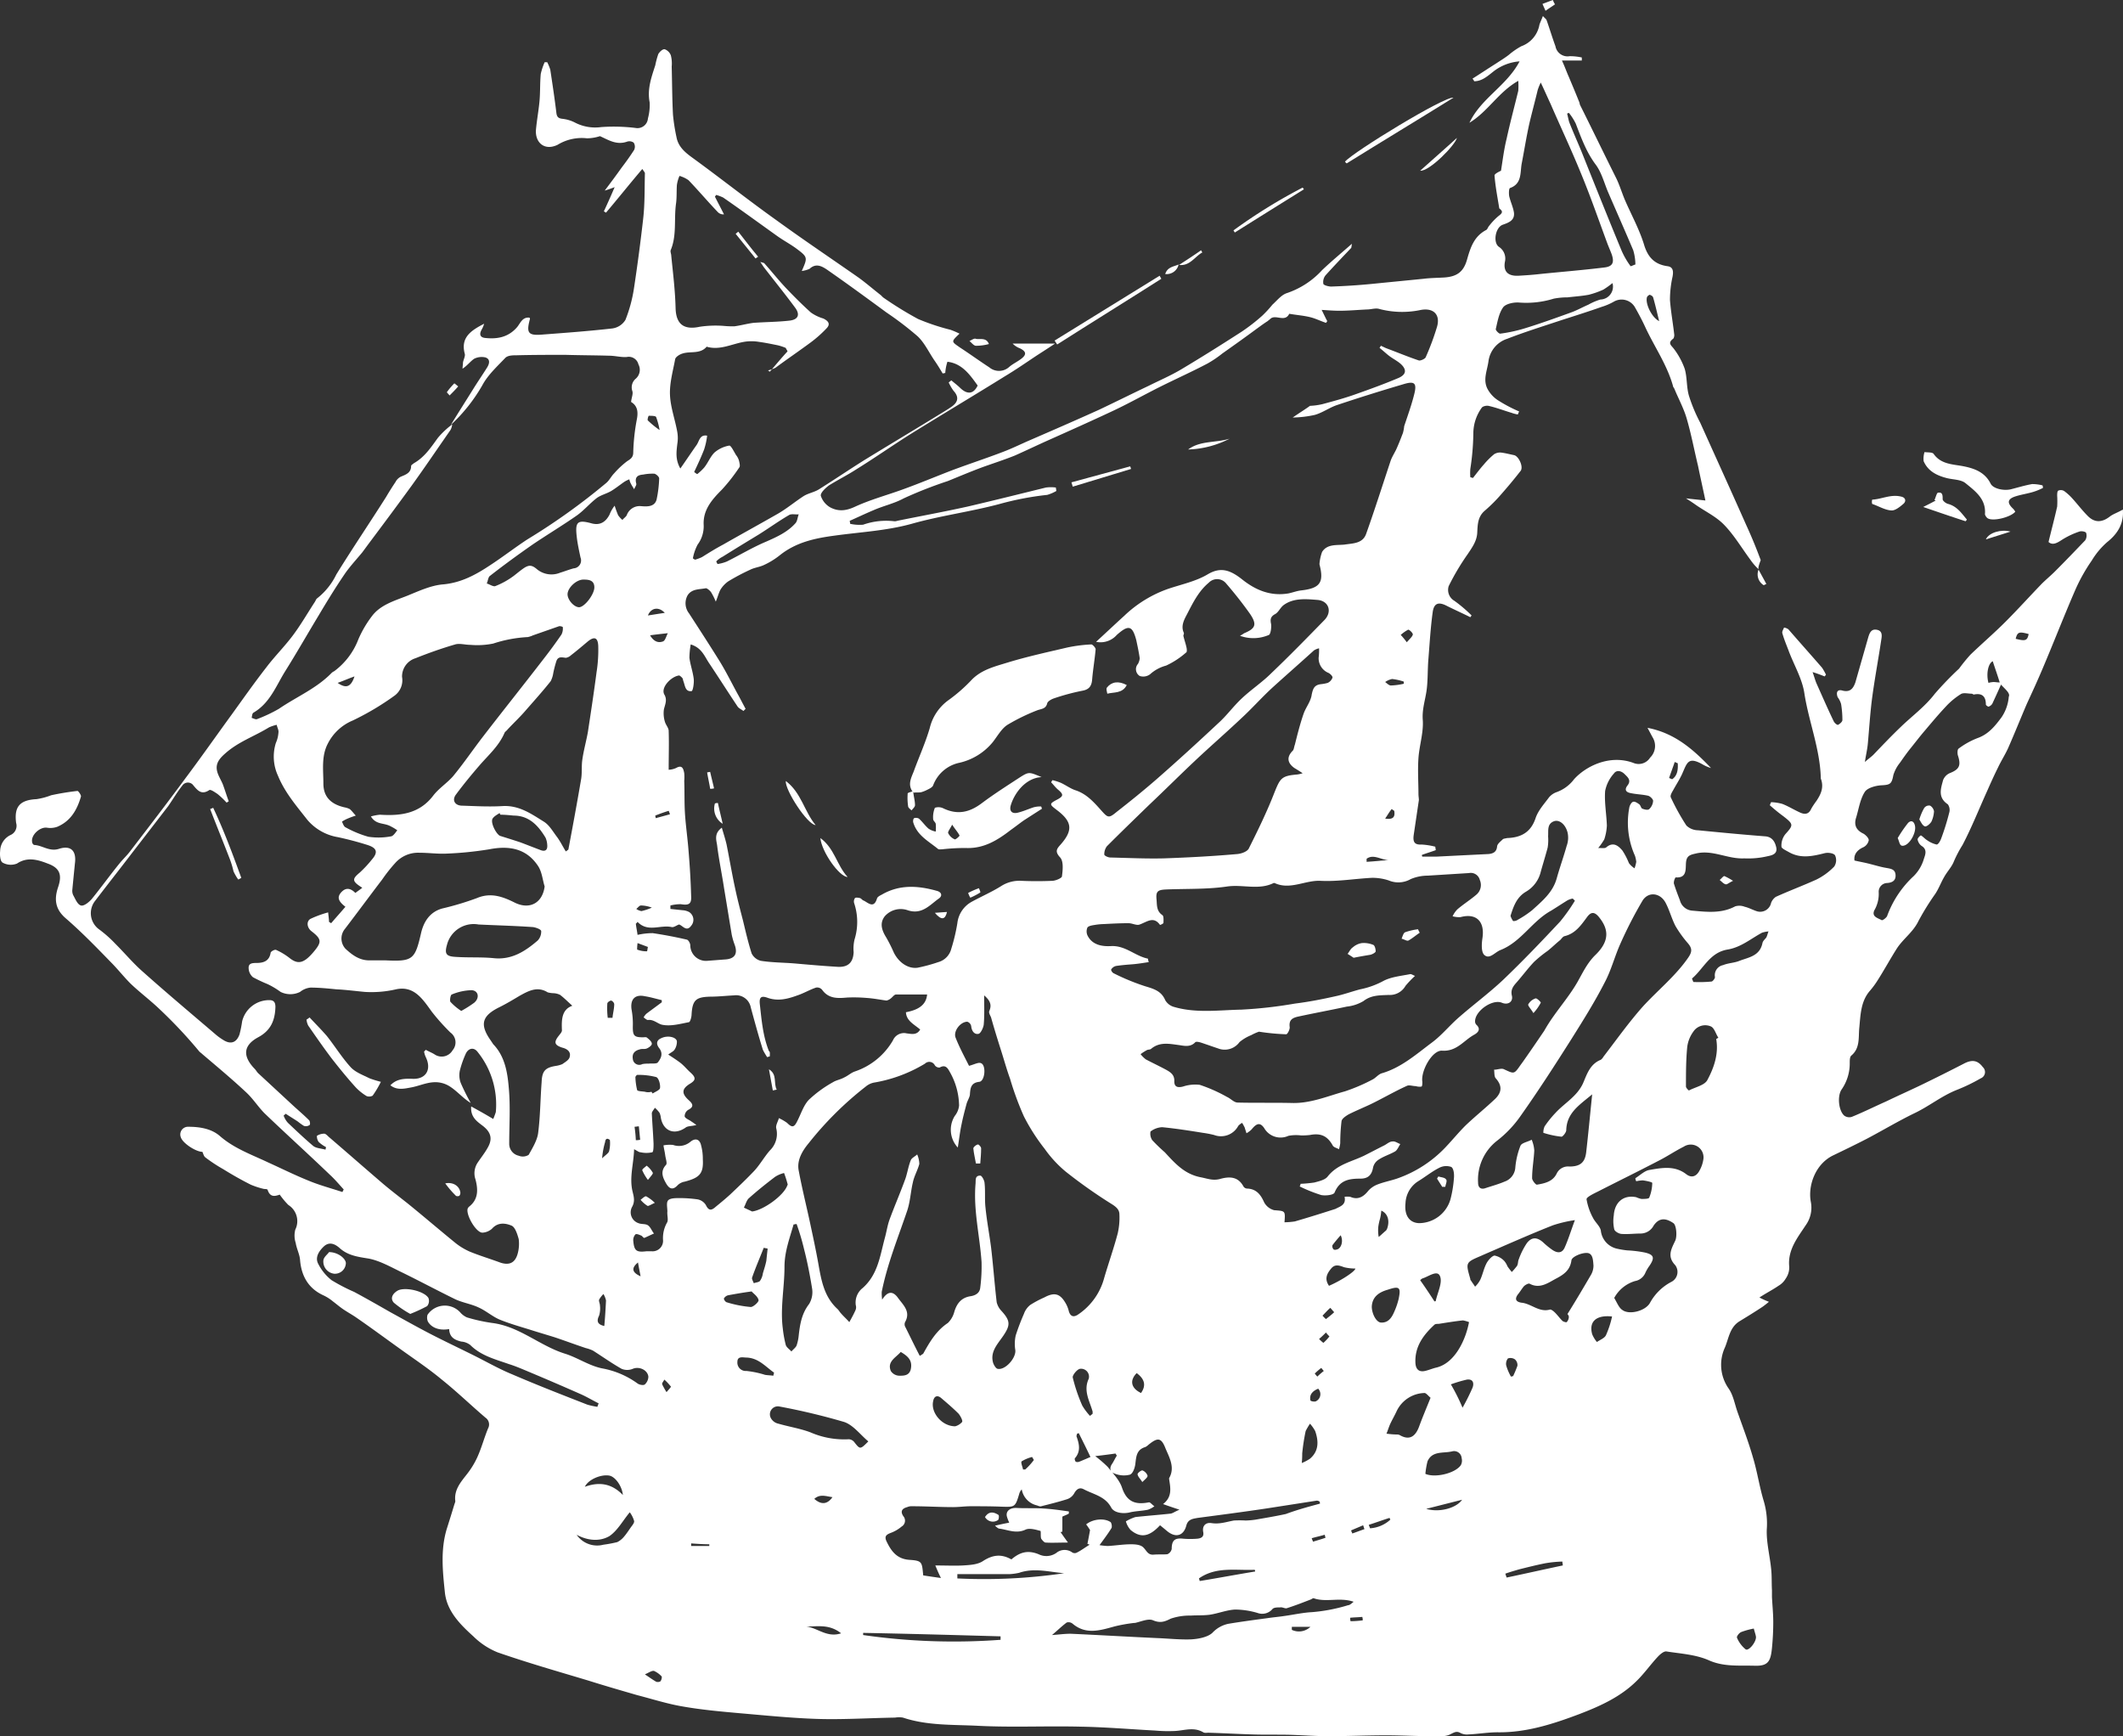 <svg xmlns="http://www.w3.org/2000/svg" width="491.265" height="401.727"><rect width="100%" height="100%" fill="#333333" stroke="none"/><g data-name="Group 197" fill="#fff"><path data-name="Path 36841" d="M406.933 131.7a13.034 13.034 0 0 1-1.9-2.2c-2-2.7-3.7-5.6-6-8-1.8-1.9-4.3-3.1-6.5-4.6-.7-.5-1.3-.9-2.4-1.6 1.6.2 2.8.3 4.5.5-.6-2.9-1.2-5.5-1.7-8-.9-3.7-1.6-7.5-2.7-11.2-.7-2.3-1.9-4.5-2.8-6.7-.1-.2-.3-.4-.3-.6-1.4-5-4.4-9.2-6.5-13.8-.7-1.5-1.5-3-2.3-4.4a3.571 3.571 0 0 0-4.9-1.3 13.9 13.9 0 0 1-2.8 1.2c-3.1 1.1-6.3 2.1-9.4 3.1-4.2 1.4-8.4 2.7-12.5 4.3a6.323 6.323 0 0 0-4.3 5.2c-.3 2.2-1.4 4.4-.1 6.6a7.2 7.2 0 0 0 2.6 2.6 33.3 33.3 0 0 0 4.6 2.4 4.872 4.872 0 0 0-.3.7 8.33 8.33 0 0 1-1.5-.4c-1.7-.5-3.5-1.2-5.3-1.6-.5-.1-1.4.1-1.6.5a10.127 10.127 0 0 0-1.9 5.9 57.943 57.943 0 0 1-.7 8.2 12.051 12.051 0 0 0 0 1.9c.2.1.4.1.6.2.8-1 1.6-2.1 2.5-3.1a18.138 18.138 0 0 1 2.4-2.4 2.6 2.6 0 0 1 1.5-.4c1 .1 2.1.4 3.1.6 1.1.2 2.3 2.8 1.5 3.7-1.4 1.8-2.9 3.6-4.4 5.3a35.905 35.905 0 0 1-3.9 3.9c-1.6 1.4-1.6 3.2-1.7 5.1s-1.2 3.4-2.2 4.9a55.473 55.473 0 0 0-4.4 7.4 2.906 2.906 0 0 0 1.3 3.4 32.638 32.638 0 0 1 4 3.4c-.1.1-.2.3-.3.4-1.8-.9-3.6-1.7-5.4-2.6-1.9-1-3-.7-3.3 1.4-.5 3.6-.7 7.2-1 10.9-.2 2.4-.1 4.8-.4 7.1s-1.1 4.5-.9 7c.2 2.9-.8 5.9-1 8.8-.2 2.8 0 5.6 0 8.3 0 .5.1 1 .1 1.4l-1.2 8.1c-.2 1.5.1 2.3 1.8 2.2a16.449 16.449 0 0 1 3.2.5c0 .3.1.5.1.8-1.1.4-2.1.7-3.2 1.1a.6.6 0 0 0 .1.4h3.2c4-.2 8-.4 12.1-.6 1.1-.1 1.9-.5 2-1.8.1-.6.8-1.1 1.3-1.6.2-.2.7-.2 1-.3 3.2-.1 5.5-1.3 6.6-4.6.6-1.8 2-3.3 3.1-4.8a4.072 4.072 0 0 1 1.7-1.2 8.792 8.792 0 0 0 4.1-3c2.7-3 8.2-5.8 13.7-3.8a3.123 3.123 0 0 0 3.9-1.2 3.774 3.774 0 0 0 .7-4.5c-.4-.7-.8-1.5-1.3-2.4 6.3 1.2 10.6 5 14.7 9.3a8.65 8.65 0 0 1-1.7-.7c-3.6-2.1-3.8-.6-5 2.1-.6 1.3-1.4 2.5-2.1 3.8-.3.5-.7 1.2-.5 1.6a51.283 51.283 0 0 0 3.6 6.5 3.933 3.933 0 0 0 2.7 1.1c5.1.5 10.3 1 15.5 1.4 1.6.1 2.3 1.2 2.6 2.6.3 1.5-1 1.8-2 2a19.426 19.426 0 0 1-5.4.5c-3.9.2-7.4-2.1-11.3-1.1-1.4.3-2.1.6-2.2 2.2-.1 1.5.2 3.5-2.4 3.3a2.331 2.331 0 0 0-.4 1.4c.4 1.3.9 2.6 1.4 3.9a3.189 3.189 0 0 0 2.9 2.4c3.4.3 6.7.7 9.9-1a3.354 3.354 0 0 1 2.2.1c.9.2 1.8.7 2.7 1a2.578 2.578 0 0 0 3.4-1.9 3.007 3.007 0 0 1 1.1-1.4c3.1-1.4 6.3-2.6 9.4-4a14.924 14.924 0 0 0 4.1-3 2.652 2.652 0 0 0 .2-2.6c-.3-.5-1.6-.7-2.4-.5-2.8.7-5.5 1.3-8.2-.2-.7-.4-1.8-.9-1.8-1.3a4.2 4.2 0 0 1 .9-2.9c1.9-2.1 1.9-2.3-.4-4.1a40.307 40.307 0 0 1-3.2-2.6c.1-.2.2-.5.3-.7a10.873 10.873 0 0 1 2.6.4c1.3.5 2.6 1.3 3.9 1.9 1.2.6 2.2.6 2.8-.8a18.751 18.751 0 0 1 1.2-1.8c1-1.5 1.7-3 1.1-4.9a.9.9 0 0 1-.1-.5c-.2-6.7-2.8-13-3.8-19.5-.5-3.4-2.5-6.7-3.7-10-.5-1.3-1-2.5-1.4-3.9-.1-.4.2-.8.4-1.3a2.321 2.321 0 0 1 1 .4c2.6 3 5.2 5.9 7.8 8.9a12.9 12.9 0 0 1 .9 1.6c-.1.1-.2.3-.3.4-.8-.3-1.5-.6-2.8-1 .4 1.1.6 1.9.9 2.6 1.3 2.9 2.6 5.9 4 8.8.2.4.8.9 1 .8.4-.2 1-.7 1-1.1a23.081 23.081 0 0 0-.3-3.7 4.812 4.812 0 0 0-.8-1.6c-.4-1.1-.1-1.9 1.2-1.5 1.7.4 2.4-.5 2.9-1.9l3-10.5c.3-1 .7-1.9 1.9-1.7 1.3.2 1.3 1.2 1.1 2.3-.7 4.7-1.6 9.4-2.2 14.1-.4 3.3-.6 6.5-.9 9.8-.1 1.3-.4 2.5-.7 4.4.9-.8 1.5-1.2 2-1.7 2.1-2.2 4.2-4.4 6.4-6.5 2.6-2.5 5.5-4.6 7.8-7.6a75.991 75.991 0 0 1 5.6-5.8 40.307 40.307 0 0 1 2.6-3.2c2.7-2.6 5.5-5 8.1-7.6 2.9-2.9 5.6-5.9 8.4-8.8 1-1 2.1-1.9 3.1-2.9 2.4-2.4 4.7-4.8 7-7.2a2.059 2.059 0 0 0 .2-1.7c-.1-.3-1.1-.5-1.6-.3a18.386 18.386 0 0 0-4 1.9c-1.2.8-2.2 1.3-3.1.5.7-2.9 1.4-5.5 2-8.2a20.851 20.851 0 0 0 0-2.5c0-.4 0-1.1.3-1.2a1.5 1.5 0 0 1 1.3.1 12.165 12.165 0 0 1 1.7 1.5c1.3 1.4 2.4 2.9 3.8 4.3 1.6 1.6 3.3 1.5 5.1.1.8-.6 1.8-.9 3-1.6.3 3.6-1.6 5.9-3.6 7.5a17.909 17.909 0 0 0-3.6 4.3 40.17 40.17 0 0 0-3.9 7c-2.6 6-5 12.2-7.6 18.3-1.1 2.6-2.3 5.2-3.5 7.8-1.5 3.5-2.9 7-4.4 10.4-.7 1.5-1.6 2.9-2.3 4.4-.9 1.8-1.7 3.6-2.5 5.4-1.9 4.2-3.6 8.5-5.7 12.5a27.535 27.535 0 0 0-2 3.8c-.5 1.3-1.6 2.4-2.3 3.7-.7 1.2-1.2 2.6-2 3.8a59.528 59.528 0 0 0-3.9 6.3c-1.2 2.5-3.4 4-4.9 6.2-1.6 2.5-3 5.1-4.6 7.6a19.521 19.521 0 0 1-1.7 2.3c-2.2 2.5-2.2 5.7-2.5 8.7-.2 2.2.2 4.6-1.8 6.3-.4.3-.4 1.1-.4 1.7a10.56 10.56 0 0 1-1.9 6.2c-1 1.5-.7 4.8.6 6a1.939 1.939 0 0 0 1.8.3c2.7-1.1 5.3-2.4 8-3.6 2.7-1.3 5.4-2.5 8.1-3.8 3.3-1.6 6.5-3.2 9.8-4.9 1.9-1 3.2-.8 4.4.8a1.559 1.559 0 0 1-.5 2.6 41.131 41.131 0 0 1-5.6 2.7c-3.5 1.4-6.4 3.8-9.8 5.4-3.7 1.8-7.2 3.9-10.8 5.8-2.7 1.4-5.4 2.7-8.1 4-4.1 2.1-5.7 7.1-5 10.7a6.956 6.956 0 0 1-1.2 5.4c-1.9 2.9-4.2 5.7-3.8 9.6a4.49 4.49 0 0 1-.8 2.7 4.621 4.621 0 0 1-1.7 1.7c-1.3.9-2.7 1.6-4.4 2.7a19.484 19.484 0 0 0 2.2 1c-.6.5-1 .8-1.4 1.1-1.8 1.2-3.6 2.3-5.4 3.4-2.3 1.4-2.5 4-3.4 6.1a9.555 9.555 0 0 0 .9 9.5c1.1 1.6 1.4 3.7 2.1 5.6 1.2 3.4 2.5 6.8 3.5 10.3 1 3.3 1.5 6.8 2.5 10.1a18.367 18.367 0 0 1 .7 6.6c-.1 3 .7 6 1 9 .2 1.7.1 3.3.2 5v1.6c.1 1.9.3 3.9.3 5.8q0 3-.3 6c-.3 3.1-.9 4.2-4 4.1-3.6-.1-7.2.3-10.7-1.3-3-1.3-6.5-1.5-9.7-2-.6-.1-1.4.6-1.9 1.1-1.8 1.9-3.3 4.1-5.2 5.9-3.7 3.6-8.4 5.7-13.1 7.5-6.1 2.3-12.3 4.3-18.9 4.2-2.2 0-4.5.4-6.8.5a3.233 3.233 0 0 1-1.7-.3c-.9-.5-1.3-.3-2.3.2-1.2.7-2.9.5-4.4.5-3.5 0-7.1-.2-10.6-.2-4.4 0-8.8.2-13.3.2-2.8 0-5.6-.2-8.4-.3-3-.1-6.1 0-9.1-.1-3.4-.1-6.9-.3-10.3-.4-.4 0-.9.1-1.2-.1-2.2-1.3-4.4-.4-6.6-.3a33.81 33.81 0 0 1-4.5-.1c-5.7-.3-11.5-.8-17.2-.9-7.9-.2-15.9.2-23.8-.2-5.8-.3-11.7 0-17.4-1.9a5.428 5.428 0 0 0-1.8 0c-6.1.1-12.2.5-18.2.3-5.9-.2-11.8-.8-17.6-1.3-4.5-.4-9-.8-13.5-1.6-3.5-.6-6.9-1.7-10.4-2.6-3.8-1.1-7.6-2.2-11.4-3.4-7-2.1-14-4.1-20.9-6.5a17.076 17.076 0 0 1-5.6-3.7c-3.1-2.8-6.2-5.9-6.6-10.3-.5-4.8-1-9.6.4-14.4.6-1.9 1.2-3.8 1.8-5.8.1-.3.3-.7.2-1-.2-2.5 1.3-4.2 2.7-6a19.467 19.467 0 0 0 2.4-3.9c1-2.2 1.6-4.5 2.5-6.7a1.9 1.9 0 0 0-.6-2.5c-3.4-2.9-6.6-6-10.1-8.8-3-2.5-6.3-4.7-9.5-7-3.5-2.5-7-5.1-10.5-7.5-.9-.6-1.8-1.1-2.7-1.7s-1.7-1.3-2.5-1.9a10.232 10.232 0 0 0-2.2-1.4c-3.5-1.6-5.1-4.5-5.4-8.2-.1-1.3-.8-2.6-1-3.9a5.484 5.484 0 0 1-.1-3.1 4.418 4.418 0 0 0-1.6-5.7 18.04 18.04 0 0 1-2-2.4c-.9.3-2.2.8-2.8-1.1-.1-.2-.5-.2-.8-.2a18.611 18.611 0 0 1-3.1-1c-2.2-1.1-4.3-2.3-6.4-3.6a36.22 36.22 0 0 1-4.1-2.7c-.4-.3-.5-.9-.7-1.3-1.5 0-4.6-2-5-3.4a1.776 1.776 0 0 1 1.7-2.4c2.6 0 5.3.4 7.3 2.1 3.3 2.9 7.3 4.3 11.1 6.1 3.1 1.4 6.1 2.9 9.3 4.2 2.6 1.1 5.3 1.8 8 2.7l.3-.6c-1.1-1.2-2.1-2.4-3.2-3.4-5-4.8-10.1-9.4-15.1-14.2-1.5-1.5-2.6-3.3-4.2-4.8-3.3-3.1-6.8-6-10.2-8.9-.2-.2-.5-.4-.7-.6a108.876 108.876 0 0 0-9.3-9.9c-2.1-2-4.5-3.8-6.6-5.8-1.6-1.6-3-3.4-4.6-5-3.4-3.5-6.8-7-10.5-10.2-2.4-2.1-2.6-4.4-1.7-7.1 1-2.9.4-4.5-2.4-5.5-2.3-.9-4.7-1.6-7.1 0a3.854 3.854 0 0 1-3.3-.2c-.6-.3-.7-1.8-.6-2.7a4.208 4.208 0 0 1 2.4-3.7 2.324 2.324 0 0 0 1.3-2.8c-.5-3.8.9-5.3 4.7-5.5a15.623 15.623 0 0 0 3.4-.9 59.682 59.682 0 0 1 6.1-1c.2 0 .9 1 .8 1.3-.9 3.1-2.4 5.7-5.5 7a4.825 4.825 0 0 1-2.4.2c-1.6-.2-3.7 1.7-3.4 3.3 0 .3.3.7.5.7 1.9.1 3.5 1.6 5.7.9 2.8-.9 4.1.5 3.7 3.4-.2 2-.4 4-.6 6.1a2.345 2.345 0 0 0 .2 1.2c.5.9 1 2.2 1.8 2.4.7.2 1.9-.8 2.5-1.5 2.2-2.7 4.2-5.5 6.4-8.2.8-1 1.8-1.9 2.6-3 4.3-5.6 8.6-11.2 12.8-16.9 3.6-4.8 7.1-9.8 10.6-14.6 2.6-3.6 5.2-7.3 8-10.9 1.9-2.5 4.1-4.7 6-7.2s3.5-5.3 5.2-7.9c.2-.3.3-.7.6-.9a15.77 15.77 0 0 0 4.4-5.5c3.7-6 7.7-11.9 11.5-17.9.7-1.2 1.4-2.3 2.2-3.5a2.779 2.779 0 0 1 1.2-1.2c1.2-.5 2.4-.9 2.4-2.5 0-.2.4-.4.6-.6 2.5-1.4 4-3.7 5.6-5.9a19.521 19.521 0 0 1 3.3-3.1 3.258 3.258 0 0 1-.4 1.3c-3 4.3-5.9 8.6-9 12.9-3.2 4.4-6.4 8.7-9.7 13.1-.6.8-1.1 1.5-1.7 2.3-1.4 1.7-3 3.4-4.2 5.2-2.1 3.1-4 6.2-5.9 9.4-2.6 4.3-5.1 8.7-7.8 13-2.1 3.4-3.5 7.3-7.3 9.5-.3.2-.3.8-.4 1.2.4.1.9.4 1.2.3a33.781 33.781 0 0 0 5.1-2.4c4.1-2.8 8.7-4.7 12.2-8.3a2.092 2.092 0 0 1 .6-.4 16.46 16.46 0 0 0 5.6-7.4 25.391 25.391 0 0 1 3.1-5.3c2-2.7 5.3-3.6 8.3-4.8 2.7-1.1 5.5-2.4 8.3-2.6 4.2-.4 7.6-2.3 10.9-4.5 2.9-1.9 5.6-4 8.5-5.9a148.407 148.407 0 0 0 18.3-13.1c.7-.6 1.1-1.5 1.8-2.2a19.91 19.91 0 0 1 3-2.8c.8-.5 1.4-.9 1.4-2a47.752 47.752 0 0 1 .8-7.5c.4-1.9.2-3.3-1.3-4.2.1-1 .5-1.8.3-2.5a2.624 2.624 0 0 1 .8-2.9 2.712 2.712 0 0 0 .6-3.3 2.3 2.3 0 0 0-2.7-1.7c-1.3.1-2.7-.3-4.1-.3-3.4-.1-6.7-.1-10.1-.2-3.7 0-7.5 0-11.2.1-.9 0-2.1 0-2.7.6-1.9 2-4 3.9-5.3 6.3a38.466 38.466 0 0 1-7.3 9.2c1.7-2.8 3.5-5.6 5.3-8.5 1-1.6 2.1-3.2 3.1-4.8.5-.8.8-1.9-.4-2.3a3.872 3.872 0 0 0-2.6.3c-.9.6-1.6 1.6-2.7 2.3 0-.5.1-.9.1-1.4.1-.7.6-1.5.4-2.1-1-3.8 1.6-5.4 4.5-6.9a5.91 5.91 0 0 1-.6 1.4c-.6 1.1-.3 1.8.9 1.9 2.8.3 5.4-.2 7.4-2.6.7-.9 1.2-2.3 2.8-2.1.1.2.1.2.1.3-.9 3.3-.4 3.9 3 3.6 5.3-.4 10.7-.8 16-1.4a4.206 4.206 0 0 0 3.1-2 33.28 33.28 0 0 0 2-7.5q1.2-7.95 2.1-15.9c.4-3.5.3-7 .4-10.5 0-.2-.2-.4-.6-1-2.9 3.4-5.6 6.8-8.4 10.1-.2-.1-.3-.2-.5-.3.8-1.7 1.6-3.5 2.5-5.6-.8.3-1.3.5-2.3.8 1.5-2 2.7-3.6 3.9-5.3 1-1.3 2-2.7 2.9-4.1a1.726 1.726 0 0 0-.1-1.7 1.708 1.708 0 0 0-1.6-.2c-2.4.8-4.2-.4-6.2-1.3a9.928 9.928 0 0 1-3 .5 10.712 10.712 0 0 0-6.8 1.5c-3.1 1.5-5.3-.6-5-3.6.2-2.1.6-4.3.8-6.4s.1-4.3.3-6.4a14.262 14.262 0 0 1 .9-2.7h.6a12.2 12.2 0 0 1 .7 1.7c.5 3.3 1 6.6 1.4 9.9.1 1 .4 1.4 1.5 1.5a8.423 8.423 0 0 1 2.7.8 10.169 10.169 0 0 0 6.2 1.1 41.74 41.74 0 0 1 7.9.2 2.431 2.431 0 0 0 2.9-2.2 11.994 11.994 0 0 0 .4-3.7c-.6-3.1.4-5.8 1.3-8.6a19.735 19.735 0 0 1 .7-2.6c.3-.5 1-1.2 1.5-1.1a2.41 2.41 0 0 1 1.4 1.4 7.634 7.634 0 0 1 .2 2.6c.1 3.7.1 7.5.3 11.2a45 45 0 0 0 .8 5.1c.4 2.2 1.9 3.5 3.7 4.8 6.6 4.8 12.9 9.8 19.5 14.5 6.2 4.5 12.6 8.8 18.9 13.2 1.8 1.3 3.4 2.7 5.2 4.1l.5.5a83.887 83.887 0 0 0 8.1 5 50.755 50.755 0 0 0 7.5 2.5 18.945 18.945 0 0 1 2.1.9c-2 1.9-1.9 1.8.1 3.2 2.3 1.5 4.5 3.1 6.8 4.6a3.5 3.5 0 0 0 4.6-.1c.8-.7 1.9-1.2 2.8-1.9 1.3-1 1.1-1.7-.3-2.4a4.517 4.517 0 0 1-1.7-1.1h9.8c-1.5 1-2.9 1.9-4.3 2.8-2.4 1.6-4.7 3.2-7.2 4.7-7.4 4.6-14.8 9-22.2 13.6-4.1 2.6-8.1 5.4-12.3 8-2 1.3-4.2 2.4-6.3 3.7-.8.6-2 1.7-1.9 2.4a4.788 4.788 0 0 0 2.2 2.7c1.9 1 3.7.8 5.8-.2 3.5-1.6 7.2-2.6 10.8-3.9 3.9-1.4 7.7-3 11.6-4.5 4-1.5 8-2.8 11.9-4.3 2.1-.8 4.1-1.8 6.2-2.7 5.3-2.3 10.6-4.6 15.9-7 3.8-1.8 7.6-3.7 11.4-5.5 2.6-1.3 5.2-2.4 7.7-3.9 4.7-2.8 9.3-5.7 13.8-8.6a43.007 43.007 0 0 0 4.9-3.8 27.248 27.248 0 0 0 2.3-2.5c1.1-1 2.1-2.3 3.4-2.7a19.4 19.4 0 0 0 8.1-5.3c2.1-2 4.4-3.9 6.9-6.1-.1.6-.1.9-.2 1-2 2.1-4 4.2-5.9 6.3a2.449 2.449 0 0 0-.5 2c.1.3 1.2.6 1.8.6q4.65-.15 9.3-.6c4-.4 8.1-.8 12.1-1.2 1.6-.2 3.2-.2 4.8-.3 2.9-.2 4.4-1.3 5.2-4 .8-2.8 1.6-5.5 4.5-7 .3-.2.4-.7.7-1a14.687 14.687 0 0 1 2.1-2.2c.8-.6 1.2-1 .3-1.7l-.1-.1c-.4-2.5-.9-5-1.1-7.6 0-.4 1.1-.9 1.5-1.1.4-2.5.7-5 1.3-7.4.8-3.7 1.8-7.4 2.7-11.1a17.183 17.183 0 0 0 0-2.3c-4.6 2.6-7 7.1-11.3 9.7 2.7-5.7 8.6-8.5 11.6-14.2a11.161 11.161 0 0 0-6 2.3c-1.4 1.1-2.7 2.3-4.5 2.3a2.092 2.092 0 0 0-.4-.6c1.9-1.2 3.7-2.4 5.6-3.6.9-.6 1.9-1.2 2.8-1.9a16.774 16.774 0 0 1 2.9-2 6.506 6.506 0 0 0 4.2-5c.2-.6.5-1.2.8-2 .4.5.8.7.9 1.1.7 2 1.3 4 2 5.9a2.846 2.846 0 0 0 3.3 2.3 13.329 13.329 0 0 1 2.8.3v.7h-4.6c.7 1.5 1.1 2.7 1.6 3.8.8 1.9 1.6 3.8 2.4 5.8.1.2.1.5.2.7 2.8 5.6 5.5 11.2 8.3 16.8.8 1.6 1.3 3.3 2 5 1.5 3.5 3.4 6.9 4.5 10.5.9 3 2.5 4.6 5.5 5 1.3.2 1.3 1.3 1.1 2.4a24.825 24.825 0 0 0-.6 5.4c.2 2.7.7 5.4 1 8.1 0 .3-.1.8-.3.9-1.3 1-.4 1.5.2 2.3a17.183 17.183 0 0 1 2.5 4.6c.6 2 .4 4.3 1 6.3a37.044 37.044 0 0 0 2.6 6.2c3.6 8 7.2 15.9 10.7 23.8 1.2 2.6 2.3 5.3 3.3 8-.5 1.3-.6 1.8-.5 2.1zm-234.4 32.3l-.5.5c-.5-.4-1.1-.6-1.4-1.1-2.2-3.3-4.3-6.6-6.5-9.9-1.1-1.6-1.7-3.6-4.3-4.4a18.922 18.922 0 0 0-.3 3.1c.2 1.6.8 3.2 1 4.9.1 1-.2 2.8-.5 2.8-1.5.2-1.5-1.3-1.9-2.3-.1-.3-.1-.6-.3-.8s-.6-.6-.8-.5c-1.8.3-4.2 2.8-3.3 4.4.7 1.2.2 2.2-.1 3.4a6.658 6.658 0 0 0 .2 2.8c.2.8.9 1.5.9 2.2.1 2.9 0 5.9 0 9a4.711 4.711 0 0 0 1.7-.4c1.4-.8 1.7.1 1.9 1.2a10.818 10.818 0 0 1 0 1.8c.1 2.7 0 5.3.2 8s.6 5.5.8 8.2q.45 5.25.6 10.5c.1 1.8-.6 2.1-2.4 1.8a9.862 9.862 0 0 0-2.4.3v.8c.9.1 1.9.2 2.8.3a3.708 3.708 0 0 1 1.5.4 2.118 2.118 0 0 1 .5 3.2c-1.1 1.5-2-.1-2.8-.3-.6.2-1.2.7-1.7.6-2.6-.6-5.5 1.3-7.9-1.2-.1.1-.2.3-.4.4.1.9.3 1.8.4 2.6a16.283 16.283 0 0 1 3.5-.4c2.7.4 5.3.9 7.9 1.5.4.1.8.9.8 1.3a3.625 3.625 0 0 0 4 3.6l3.9-.3c2.4-.1 3.2-1.3 2.3-3.6a16.554 16.554 0 0 1-.6-2.1c-.6-3.6-1.2-7.3-1.8-10.9-.5-3.3-1.2-6.6-1.6-9.9-.2-1.2-.7-2.7 1.1-4 .4 1.4.8 2.6 1.1 3.9.7 3.5 1.3 7.1 2.1 10.7.5 2.3 1.1 4.6 1.7 6.9.6 2.5 1.2 5.1 2 7.6a3.262 3.262 0 0 0 2.1 1.7c2.5.4 5.1.4 7.7.6 3.4.3 6.8.6 10.2.8 2.4.1 3.5-1.1 3.6-3.4a9.253 9.253 0 0 1 .2-2.9 13.72 13.72 0 0 0-.1-8.5 1.389 1.389 0 0 1 .2-1.1c.2-.2.8-.1 1.2 0 .3.1.5.5.9.6 1.1.6 2.3 1.8 3-.5.1-.4.7-.7 1.1-.9 4.1-2.4 8.4-2.1 12.7-.9 1.2.3 1.4 1.2.5 1.8-2.1 1.5-3.9 3.8-7.2 2.7a4.909 4.909 0 0 0-5.3 1.4c-1.3 1.7-.6 3.4.4 5a35.923 35.923 0 0 1 1.7 3.4c1.2 2.4 3.4 3.8 5.5 3.5a37.648 37.648 0 0 0 4.8-1.3 4.28 4.28 0 0 0 3-3.1 42.041 42.041 0 0 0 1.4-5.9 6.474 6.474 0 0 1 3.4-5c2.2-1.2 4.5-2.2 6.6-3.5a7.894 7.894 0 0 1 4.9-1.3c2.3.1 4.6.1 7 0 .8 0 2.2-.6 2.3-1 .2-1.5.4-3.5-.4-4.4-1.3-1.4-.8-2 .1-3 2.9-3.3 2.7-5.3-.9-8-1.7-1.3-1.8-1.4.1-2.4 1.5-.8 1.5-1.2.2-2.3-.6-.5-1.1-1.2-1.6-1.7.1-.2.2-.3.3-.5a13.892 13.892 0 0 1 1.9.6c1.1.5 2.2 1.3 3.3 1.7 2.6.8 4.3 2.7 6 4.6 1.6 1.8 1.8 2 3.6.5 3.2-2.5 6.3-5 9.4-7.7 4.8-4.2 9.5-8.5 14.2-12.9 1.9-1.7 3.4-3.8 5.3-5.6 2.2-2.1 4.8-3.8 6.9-5.9 4.2-4 8.2-8.1 12.3-12.3 1.9-1.9 1.1-4.5-1.6-4.7-2.6-.2-5.5-.5-7.8 1.2-.8.6-1.2 1.7-2 2.1-1.1.6-1.1 1.3-.9 2.3.1.8-.1 2.3-.5 2.5a9.038 9.038 0 0 1-6.7.2c.6-.3.8-.5 1-.6 2.6-1.1 3-2 1.3-4.5-1.7-2.4-3.6-4.8-5.5-7a2.672 2.672 0 0 0-4-.2c-2.4 2-3.7 4.7-5.1 7.4-.7 1.3-1.4 2.7-.7 4.2.1.2-.1.5-.1.7.2.9.5 1.7.7 2.6.1.4.2 1.2-.1 1.3a19.133 19.133 0 0 1-4.6 3 8.92 8.92 0 0 0-3.7 2 2.6 2.6 0 0 1-2.4.4 1.845 1.845 0 0 1-.4-2.8 3.258 3.258 0 0 0 .4-1.3c-.2-1.4-.5-2.8-.8-4.2-.9-3.4-1.8-3.6-4.5-1.2a5.032 5.032 0 0 1-4.8 1.6c2.4-2.2 4.4-4.1 6.5-6a28.108 28.108 0 0 1 10.3-6.3c3-1 6.3-1.7 9-3.3 3-1.8 5.2-1 7.8 1 3.2 2.6 6.7 4.1 10.9 3.4 1-.2 2-.6 3-.7 4.3-.5 5.3-1.8 4.2-6v-.2a10.714 10.714 0 0 1 .6-2.7c1.2-1.9 3.4-1.5 5.2-1.7 1.9-.3 4.2-.2 5-2.5 2-5.6 3.8-11.3 5.7-17 .3-.8.8-1.6 1.2-2.4.6-1.3 1.1-2.6 1.6-3.9a9 9 0 0 0 .3-1.6c.8-2.4 1.7-4.9 2.3-7.3.7-2.7.1-3.2-2.5-2.4q-7.65 2.25-15.3 4.8c-1.8.6-3.4 1.8-5.2 2.3a25.5 25.5 0 0 1-5.1.6c1.6-1.1 2.9-1.9 4-2.7a15.5 15.5 0 0 0 2.9-.4c2.6-.7 5.2-1.4 7.7-2.3 3.4-1.2 6.7-2.4 10-3.8 1.7-.8 1.8-1.9.4-3.2-.8-.7-1.8-1.2-2.6-1.8s-1.5-1.3-2.3-1.9c.1-.2.2-.3.3-.5.5.2 1 .5 1.6.7 2.4.9 4.8 1.9 7.2 2.7.4.1 1.5-.4 1.6-.8a58.871 58.871 0 0 0 2.6-7c.8-2.8-.8-4.4-3.7-3.9a20.775 20.775 0 0 1-9.6-.2c-.9-.3-1.9.1-2.9.1-2.1.1-4.3.3-6.4.3-1.3 0-2.5-.1-4.1-.2.6 1.2.9 1.9 1.3 2.6-.1.1-.2.3-.3.4-1.2-.4-2.4-1-3.6-1.3-1.6-.4-3.2-.5-4.9-.8-1 2.1-3.2 0-4.4 1.2-.2.2-.4.3-.6.5-.8.5-1.6 1.1-2.3 1.6-2.7 2-5.5 4-8.2 5.9a25.379 25.379 0 0 1-3.4 2.3c-3.6 1.9-7.4 3.6-11 5.4-3.8 1.9-7.5 4-11.4 5.8-4.7 2.2-9.4 4.3-14.1 6.4-2.7 1.2-5.4 2.5-8.1 3.7-2.5 1-5 1.8-7.5 2.7-2.7 1-5.3 2.1-8 3.2a97.934 97.934 0 0 0-10.2 4c-2.2 1.2-4.6 1.7-6.9 2.7-1.9.8-3.8 1.7-5.6 2.5 0 .2.1.5.1.7a10.341 10.341 0 0 0 3 .2 16.048 16.048 0 0 1 7.2-.8 1.7 1.7 0 0 0 .7-.1c5.4-1.1 10.9-2.1 16.3-3.3 6-1.4 12-2.9 18.1-4.4a8.845 8.845 0 0 1 2.3 0c0 .3.1.5.1.8a9.493 9.493 0 0 1-2.1.9 68.858 68.858 0 0 0-11 2.1c-6.7 1.8-13.7 2.7-20.4 4.6-5.8 1.6-11.8 1.9-17.6 2.7-4.6.6-9 1.5-12.8 4.5a17.624 17.624 0 0 1-3.7 2.3c-1 .5-2.2.6-3.2 1.1a49.7 49.7 0 0 0-5.1 2.7 6.558 6.558 0 0 0-1.8 1.9c-.4.7-.6 1.6-1.1 2.8a14.718 14.718 0 0 0-1.1-2.2c-.3-.4-.9-.9-1.2-.9-1.5.3-3.2.1-4.2 1.6a3.776 3.776 0 0 0 .3 4.2c2.4 3.7 4.8 7.4 7.1 11.1 1.6 2.6 2.9 5.3 4.4 8 .6 1.1 1.1 2.1 1.6 3zm-58.4 94.9a16.591 16.591 0 0 0 .6-1.6 19.377 19.377 0 0 0-4.2-13.9c-.9-1.2-2.2-.9-2.8.5a23.151 23.151 0 0 0-1.3 3.7 5.091 5.091 0 0 0 .2 3 49.311 49.311 0 0 0 2.3 4.6c-1.8-1.1-3.1-2.7-4.8-3.8a6.213 6.213 0 0 0-3.8-1c-1.8.1-3.5.9-5.2 1.2-1.6.3-3.3.7-4.8-.5 1.2-1.2 2.5-1.6 5-1.5 3.2.2 4.6-2.1 3.2-5a4.951 4.951 0 0 1-.4-1.3l.4-.4c.7.4 1.5.7 2.1 1.1a2.917 2.917 0 0 0 4.1-1 2.8 2.8 0 0 0-.5-4.1 49.071 49.071 0 0 1-4.3-4.8c-2.1-2.9-4.1-6.1-8.3-5.2a25.073 25.073 0 0 1-7.2.6c-2.2-.2-4.4-.5-6.6-.6-2-.2-4-.4-6-.4a4.6 4.6 0 0 0-2.4 1 5.083 5.083 0 0 1-4.5 0 18.342 18.342 0 0 0-3-1.8 35.393 35.393 0 0 1-3.4-1.6 2.865 2.865 0 0 1-1-2.2c0-1 .8-1.1 1.8-1.1 1.6 0 3-.4 3.3-2.4.1-.3 1-.8 1.3-.6a14.917 14.917 0 0 1 3 1.8c2.1 1.7 3.5 1.3 6-1.8 1.5-1.9 1.4-2.6-.8-4.3-1.1-.8-1.3-2.3-.3-2.9a24.8 24.8 0 0 1 4.1-1.5c.1 1 .2 1.6.2 2.2.2.1.3.2.5.3 1.1-1.3 2.2-2.5 3.3-3.8-1.7-1.3-1.9-2.2-1.1-3.2 1-1.2 2.1-1.3 3.4 0 .5-.4 1-.7 1.6-1.2-2.4-1.5-2.4-2-.6-3.5a26.818 26.818 0 0 0 2.8-3c1.5-1.7 1.2-2.7-1-3.4s-4.5-1.3-6.8-1.8a11.806 11.806 0 0 1-7.1-4c-2.5-3.2-5.2-6.3-6.8-10.2a10.553 10.553 0 0 1-.5-7.6 7.06 7.06 0 0 0 .6-2.4c.1-.6-.3-1.2-.4-1.8a9.5 9.5 0 0 0-1.8.6c-3.4 2.1-7.1 3.3-10.2 6.1-1.7 1.5-2.4 2.8-1.5 4.9.3.7.7 1.4 1 2.1.5 1.3.9 2.7 1.4 4-.2.1-.3.2-.5.3a19.856 19.856 0 0 0-2.1-2c-.6-.4-1.6-1.1-1.9-.9-1.8 1.2-2.7.1-3.7-1.1a1.544 1.544 0 0 0-2.5 0c-1.2 1.5-2.2 3.2-3.3 4.8l-8.1 10.5c-2.9 3.8-5.9 7.6-8.8 11.4a4.616 4.616 0 0 0 1 6.7 29.068 29.068 0 0 1 3.7 3.3c2.2 2.2 4.1 4.5 6.4 6.5 5.5 4.9 11.1 9.6 16.6 14.3a13.3 13.3 0 0 0 1.9 1.4c1.7 1.1 3.1.7 3.8-1.3a26.526 26.526 0 0 0 .6-3 6.431 6.431 0 0 1 6.3-4.9c1.1 0 1.4.6 1.4 1.6-.1 3-1 5.4-4 7-3.5 1.9-3.6 4.4-.8 7.3.3.3.5.7.8 1l8.1 7.5c1.2 1.1 2.5 2.2 3.7 3.4.2.2.3 1 .1 1.1a1.481 1.481 0 0 1-1.3.2 12.136 12.136 0 0 1-1.4-1c-.9-.6-1.9-1.2-2.8-1.8-.2.1-.3.3-.5.4a4.784 4.784 0 0 0 1 1.7c1.9 1.8 3.8 3.6 5.8 5.3.7.6 1.9.6 2.9.9 0-.2.1-.4.1-.6a7.351 7.351 0 0 1-1.7-1.2 2.3 2.3 0 0 1-.4-1.4 3.1 3.1 0 0 1 1.7-.5c.3 0 .7.4 1 .7 4.2 3.6 8.3 7.2 12.5 10.8 2 1.7 4 3.2 6 4.8 3.7 3 7.3 6.1 11 9.1a15 15 0 0 0 3.2 1.9c2.2.9 4.5 1.6 6.7 2.4 2.3.9 3.8.3 4.4-2.1a8.658 8.658 0 0 0 .2-3.2c-.3-1.1-.8-2.7-1.6-3.1-1.4-.6-3.2-.9-4.6.7a3.6 3.6 0 0 1-2.2.9c-1.5 0-3.9-4.2-3.4-5.6a1.38 1.38 0 0 1 .3-.4c2.2-1.7 2.1-4 1.5-6.3a4.423 4.423 0 0 1 .5-3.9c.8-1.2 1.7-2.3 2.4-3.6 1.1-2 .6-3.5-1.2-4.9-1.3-1-2.9-2-2.7-4.5 2.2 1.2 3.6 2 5.1 2.9zm177.2-20.2a11.2 11.2 0 0 0-1.8.8 10.15 10.15 0 0 0-2.7 1.6 4.233 4.233 0 0 1-4.6 1.6c-1.5-.5-2.9-1-4.4-1.5-.4-.1-1.1-.3-1.3 0-1.1 1.1-2.4.8-3.7.6-2.3-.3-4.5-.8-6.5.9-.3.2-.7.1-1 .3a10.987 10.987 0 0 0-1.4.9 6.815 6.815 0 0 0 1.2 1.2c1.5.8 3 1.5 4.5 2.3 1.1.6 2.2 1.2 2.1 2.8 0 1.3.8 1.5 2 1.2a8.974 8.974 0 0 1 3.9-.4 35.547 35.547 0 0 1 6.3 2.8c.9.4 1.6 1.3 2.5 1.3 4.2.1 8.4 0 12.6.1 4.3.1 8.2-1.6 12.2-2.7a41.106 41.106 0 0 0 6.5-2.8c.7-.4 1.3-1.2 2.1-1.4 4.4-1.3 7.8-4.3 11.4-7 2.2-1.6 4-3.8 6-5.6 3.5-3.1 7.2-5.8 10.6-9 4.5-4.3 8.9-8.9 13.2-13.5a41.418 41.418 0 0 0 3.4-4.8l-.5-.5a4.235 4.235 0 0 0-1.2.4c-1.3.8-2.5 1.6-3.8 2.4-4.4 2.4-6.9 7.2-11.7 9.1-1.3.5-2.5 2.2-3.7 1.2-.8-.6-.7-2.6-.5-3.9.6-3.9-1.4-5.9-5.1-4.9a5.844 5.844 0 0 1-1.8-.2 5.715 5.715 0 0 1 1.1-1.6c1.4-1.2 3-2.2 4.4-3.4a2.911 2.911 0 0 0 .8-3.4 2.155 2.155 0 0 0-2.5-1.6l-9.6.6a10.065 10.065 0 0 0-3.9.8 5.745 5.745 0 0 1-5.1.3 12.089 12.089 0 0 0-3.8-.6c-4 .2-8 .9-11.9.7-3.6-.2-7.1 2.2-10.7.5h-.2c-3.4 1.7-7.1.3-10.7.8-4.7.7-9.5.5-14.3.7-1.9.1-2.3.5-2.1 2.4.1 1.3 0 2.6 1.3 3.5.4.2.3 1.2.3 1.8 0 .2-.7.5-.8.5-1.5-2.1-3-.7-4.7-.1-.7.3-1.7-.3-2.6-.3-1.9 0-3.8.1-5.7.2a14.921 14.921 0 0 0-2.1.2c-.6.1-1.4.2-1.7.6a2.25 2.25 0 0 0 0 1.8c1.1 2.3 3.5 2.6 5.4 2.5 3.4-.2 5.6 2.3 8.6 2.9a3.154 3.154 0 0 0 .2.8c-1.3.2-2.5.4-3.7.5-1.3.1-2.6.2-3.9.4a1.779 1.779 0 0 0-1.1.8c-.1.2.3.8.6.9a50.965 50.965 0 0 0 7.3 3c2 .6 3.7 1.1 4.6 3.2a3.353 3.353 0 0 0 1.8 1.5c5.2 1.6 10.6.8 15.8.7a102.263 102.263 0 0 0 12.4-1.4c3.2-.4 6.3-1 9.4-1.7 1.9-.4 3.8-1.1 5.7-1.6a19.2 19.2 0 0 0 5.5-2c1.8-.9 4-1.1 6-1.5.3-.1.7.2 1.2.4a22.8 22.8 0 0 0-2.2 2.3 4.166 4.166 0 0 1-3.9 2.1c-2 .1-4 0-5.8 1.4a9.474 9.474 0 0 1-3.9 1.3c-3.7.8-7.5 1.5-11.2 2.3-1.4.3-2.2.8-2 2.4.1.5-.5 1.7-.8 1.7a51.121 51.121 0 0 1-6.3-.6zm-78.5 75a6.129 6.129 0 0 0 .8-.5c1.5-2.7 3-5.3 5.7-7.1a5.592 5.592 0 0 0 1.5-2.6c.6-2 1.7-3.3 3.8-3.6 1.2-.2 2.1-.8 2.2-2a38.235 38.235 0 0 0 .3-5.9c-.4-6-1.9-11.9-1.4-18 .1-.9-.2-2 1.1-2 .4 0 1 1.2 1 1.8.2 1.8 0 3.7.2 5.5.3 3.1.9 6.2 1.3 9.3.5 4.2.8 8.4 1.3 12.7a4.426 4.426 0 0 0 1.1 2c2.1 2.3 2.1 3.3.4 5.8-1.3 1.9-3.1 3.7-2.3 6.3.2.5.6 1.2 1 1.3 1.8.4 4.4-2.6 4.1-4.4a9.091 9.091 0 0 1 .1-3.3 51.041 51.041 0 0 1 1.9-5 4.535 4.535 0 0 1 1.5-2.1 24.045 24.045 0 0 1 3.2-1.7c2.4-1.3 3.7-.9 5 1.4a6.7 6.7 0 0 1 .7 1.8c.4 1.3 1.2 1.4 2.2.7a14.775 14.775 0 0 0 6-8.5c1-3.4 2.2-6.8 3.1-10.2a16.046 16.046 0 0 0 .4-4.4c0-1.1-.7-1.7-1.6-2.3a116.411 116.411 0 0 1-10.8-7.6 27.311 27.311 0 0 1-4.9-5.3 45.454 45.454 0 0 1-4.8-7.5 69.951 69.951 0 0 1-3.2-8.7c-.8-2.2-1.4-4.4-2.1-6.6-.8-2.5-1.6-5.1-2.3-7.6-.2-.5-.6-1.1-.4-1.5.6-1.4.2-2.4-1.2-3.6 0 2.4.1 4.6-.1 6.8-.1.7-.7 2-1.2 2.1-1 .2-1.6-.7-1.7-1.8a1.319 1.319 0 0 0-.9-1c-1.6 0-3.3 2.2-2.7 3.7.9 2.3 2.1 4.5 3.1 6.5 1.2-.3 2.2-.9 2.8-.6 1.2.5.9 4.1-.4 4.3-2 .2-2.1 1.5-2.2 3-.1.7-.6 1.4-.8 2.2-.4 1.5-.8 3-1.1 4.5-.4 1.8-.6 3.7-.9 5.5a6.031 6.031 0 0 1-.7-7.3 4.6 4.6 0 0 0 1-2.4 16.177 16.177 0 0 0-2.1-7.7c-.5-.9-1-1.9-2.4-1.1a1.274 1.274 0 0 1-1.1-.5 1.43 1.43 0 0 0-2.3-.4 33.527 33.527 0 0 1-11.9 4.4 4.37 4.37 0 0 0-1.8.9 77.9 77.9 0 0 0-13.2 13.1c-1.5 1.8-2.8 4-2.3 6.4.8 4.3 1.9 8.6 2.8 12.9.6 2.8 1.2 5.6 1.7 8.4.7 3.9 1.3 7.8 4.5 10.7.3.3.5.7.8 1 .6.7 1.3 1.3 1.9 2 .5-.9 1-1.8 1.4-2.7a1.672 1.672 0 0 0 .1-1.2 4.257 4.257 0 0 1 1.6-4c3.5-3.1 4-7.4 5.1-11.5.4-1.4.6-2.9 1.1-4.3 1.1-3 2.4-6 3.5-9 .6-1.5.8-3.2 1.4-4.7.2-.6 1-.9 1.5-1.4a5.852 5.852 0 0 1 .5 2.2c-.4 1.5-1.2 2.8-1.5 4.3-.5 2.1-.6 4.4-1.3 6.5-2.1 6.2-4.6 12.3-5.9 18.8a10.868 10.868 0 0 0 .1 1.8c1.2-1.9 2.4-2.1 3.6-.5 1.2 1.7 3.1 3.2 1.7 5.7a1.287 1.287 0 0 0 .1 1.2c1 2 2.1 4.3 3.3 6.6zm5.9-227.4c-.2 0-.4.1-.6.1-.6-1-1.2-2-1.9-3-1.3-1.9-2.3-4.1-3.9-5.6a76.118 76.118 0 0 0-7.2-5.5c-4.5-3.3-9-6.6-13.6-9.8-1.3-.9-2.7-1.7-4.2-.3a6.547 6.547 0 0 1-1.8.5c1.4-3.2 1.4-3.2-1.4-5.3-1.4-1-2.9-1.8-4.3-2.8-4.2-3-8.3-6-12.5-8.9a10.41 10.41 0 0 0-1.6-.6c-.1.1-.2.3-.3.4.7 1.4 1.4 2.7 2.1 4.1a1.813 1.813 0 0 1-1.4-.5c-2.3-2.4-4.5-5-6.8-7.4a6.809 6.809 0 0 0-2.1-1 8.3 8.3 0 0 0-.6 2.1c-.1 1.4 0 2.9-.2 4.3-.5 3.6.2 7.3-1.2 10.7-.2.4.1.9.1 1.4.4 4 .9 8 1 12.1.1 3.7 1.9 5.1 5.6 4.3a25.1 25.1 0 0 1 5.5-.2 20.9 20.9 0 0 0 2.5.1c1.5-.2 2.9-.6 4.4-.8 2.7-.2 5.5-.2 8.2-.5 2.2-.2 2.7-1.4 1.4-3.1-2.3-3.1-4.8-6.2-7.2-9.3l-.8-1.2c.6.2.9.2 1 .4 1.7 1.9 3.2 3.8 4.9 5.6 1.9 2 3.8 3.9 5.8 5.7a9.745 9.745 0 0 0 2.9 1.4c1 .5 1.8 1.2.7 2.3a27.441 27.441 0 0 1-3.6 3.2c-2.7 2-5.5 3.9-8.2 5.9a8.51 8.51 0 0 1-1.7.6c.1.1.3.2.4.3 1.4-1.6 2.7-3.2 4.1-4.7-.1-.3-.3-.5-.4-.8a12.665 12.665 0 0 0-1.8-.6c-1.5-.3-2.9-.6-4.4-.8a10.279 10.279 0 0 0-3.5 0c-2.8.5-5.4 1.9-8.3 1.2a1.007 1.007 0 0 1-.3-.1c-1.5 1.8-3.8 1-5.6 1.6-.7.2-1.6.8-1.7 1.3-.5 2.7-1.3 5.5-1.2 8.2.1 2.9 1.2 5.8 1.7 8.7a8.156 8.156 0 0 1 0 2.7c-.2 1.8-.5 3.6.7 5.7 1.4-2 2.6-3.8 3.8-5.5.6-.9.7-2.4 2.4-2.1a16.54 16.54 0 0 1-.7 3.2c-.7 1.8-1.5 3.5-2.3 5.2a4.233 4.233 0 0 0 .7.5 11.718 11.718 0 0 0 1.6-1.5c.9-1.1 1.4-2.5 2.4-3.5a7.144 7.144 0 0 1 3.4-1.6c.4-.1 1.1 1.4 1.6 2.2a3.694 3.694 0 0 1 .7 1.4c.1.5.3 1.2 0 1.5a40.941 40.941 0 0 1-4 5.1c-2.3 2.3-4.4 4.7-4.2 8.2a7.1 7.1 0 0 1-1.4 4.5 11.006 11.006 0 0 0-1.1 3.2c.2.1.3.2.5.3a10.41 10.41 0 0 0 1.6-.6c1.6-1 3.2-2 4.9-2.9 4.2-2.4 8.4-4.7 12.6-7.1 2.1-1.2 4-2.8 6-4.1 1.1-.7 2.5-.9 3.6-1.6 3.5-2.2 6.9-4.5 10.4-6.7 5.7-3.5 11.4-6.9 17.1-10.4 1.1-.7 2.2-1.3 3.3-2.1 1.5-1.1 1.5-2.3.3-3.6a11.782 11.782 0 0 1-1.1-1.9c.2-.2.4-.3.6-.5.7.6 1.5 1.2 2.1 1.8 1.7 1.6 3.1 1.3 4-.6-1.8-2.5-3.6-5.1-7-5.5a10.891 10.891 0 0 0-.5 2.6zm-40.6 158.1c-.2.1-.4.1-.6.2a15.055 15.055 0 0 1-1-1.7c-1-3.2-1.9-6.5-2.8-9.8a3.461 3.461 0 0 0-3.9-2.8c-1.9.1-3.7.3-5.6.3-3.2.1-4 .8-4.2 4.1 0 .6-.3 1.7-.6 1.8-2.1.4-4.2 1-6.2.6-1-.2-2-1.3-3.3-1.1-.3 0-.7-.4-1-.6a3.114 3.114 0 0 1 .7-.9c1.2-.9 2.3-1.7 3.5-2.6v-.5c-1.3-.3-2.6-.7-3.9-.9-2.3-.5-3.4.7-3.1 3a18.434 18.434 0 0 1 .3 4.1c0 2 .3 2.4 2.3 2.4.4 0 .8-.1 1 .1.5.4 1.1.9 1.1 1.4 0 .4-.7.9-1.2 1.1s-1.1 0-1.6.2c-1.2.3-1.8 1-1.6 2.2a1.5 1.5 0 0 0 2.2 1.2 6.149 6.149 0 0 1 1.4-.1c.8-.1 1.9.1 2.2-.3.7-.9 1.3-2 .3-3.3-.7-.9-.7-1.8.5-2.3 1.4-.7 3.4-.3 3.6.7a3.394 3.394 0 0 1-.5 1.9c-.3.5-.9.7-1.5 1.2 1.1.7 2 1.3 2.8 1.9.9.7 1.6 1.6 2.4 2.3 1.2 1.1 1.2 1.7-.1 2.5-2 1.2-2.1 2.3-.3 3.9.9.8 1.2 1.5-.2 2.2a1.763 1.763 0 0 0-.8 1.5c.1.4.8.7 1.3 1 .4.3.8.5 1.4 1-1.2.3-2 .2-2.5.6-2.6 1.8-5.1.8-5.7-2.2a4.221 4.221 0 0 0-.3-1.2 6.279 6.279 0 0 0-1.1-1.2c-.2.4-.7.9-.7 1.3.1 2.3.3 4.6.4 7 0 .7 0 1.9-.3 2a6.146 6.146 0 0 1-2.7 0c-.4 0-.7-.3-1.5-.7-.1 3.4-1.1 6.4-.4 9.6.3 1.3.7 2.4-.1 3.8a2.64 2.64 0 0 0 1.5 3.7c.7.3 1.6.1 2.2.5s.9 1.3 1.4 1.9c-.7.3-1.5.7-2.2 1-.2.1-.5-.4-.7-.5-.5-.2-1.1-.5-1.4-.3a1.978 1.978 0 0 0-.5 1.4c.2 2.4.7 2.8 3.1 2.5h1.1a2.42 2.42 0 0 0 2.7-2.5 7.28 7.28 0 0 1 .9-4.1c.4-.6 0-1.7.1-2.6 0-.9-.3-2.1.2-2.6s1.7-.5 2.6-.5a29.665 29.665 0 0 1 4.2.3 2.886 2.886 0 0 1 1.9 1.3c.7 1.5 1.4 1.2 2.3.4 1.1-.9 2.2-1.8 3.3-2.8 1.9-1.8 3.8-3.6 5.6-5.5 1.3-1.4 2.3-3.2 3.6-4.7a5.323 5.323 0 0 0 1.5-5.1c-.2-.7.4-1.6.6-2.4a11.781 11.781 0 0 1 1.9 1.1c1.1 1.1 1.6 1.1 2.3-.3.9-1.7 1.5-3.8 2.8-5.1a27.693 27.693 0 0 1 5.5-4c.8-.5 1.7-.6 2.6-1.1.9-.4 1.6-1.1 2.5-1.4a16.1 16.1 0 0 0 8.8-7.2 2.773 2.773 0 0 1 3.2-1.6c1 .1 2.3.5 3.1-.9-1.4-1.2-3.2-2-3.3-4 3.2-.6 4.7-1.9 4.9-4.1h-7.2c-.4 0-.8.6-1.2.9a2.355 2.355 0 0 1-1 .5c-1.5-.2-3-.5-4.5-.6a35.33 35.33 0 0 0-4.6-.1c-2.2.2-4.3.3-5.8-1.8a1.47 1.47 0 0 0-1.4-.5c-1.5.5-2.8 1.3-4.3 1.8-2.2.8-4.4 1.4-6.8.6-1.6-.6-2.1-.2-1.9 1.5.4 3.6.7 7.3 2.1 10.8.3.1.2.7.2 1.2zm133 32.5a5.484 5.484 0 0 1 1.3 0c1.8.8 3.1 0 4.2-1.4a5.579 5.579 0 0 1 2-1.4c1.5-.6 3.1-.9 4.6-1.4a28.181 28.181 0 0 0 11.4-7.4c1.5-1.6 2.9-3.3 4.5-4.9 2.2-2.1 4.7-4.1 6.9-6.2 1.6-1.6 1.5-3.1.1-4.7-.4-.4-.3-1.4-.4-2 .8 0 1.7-.4 2.3-.1 2.4 1.1 2.3 1.2 3.9-1.1.1-.1.2-.3.3-.4 1.7-2.4 3.4-4.9 5.1-7.4a36.965 36.965 0 0 1 2.1-3.3c1.9-2.7 4-5.2 5.6-8 1.3-2.3 2.3-4.5 4.3-6.4 3.1-3.1 3-5.8.6-8.7-1.1-1.3-1.9-1-2.7.1-1.4 1.9-2.7 3.8-5.2 4.4-.4.1-.7.6-1 .9-1 .8-1.9 1.7-2.9 2.5a27.846 27.846 0 0 0-3.2 2.6c-1.4 1.5-2.6 3.1-3.9 4.6-.8.9-1.5 1.7-1.2 3.1.4 1.5-.9 2.3-2.3 1.7-2.2-.9-6.2 1.9-6.2 4.3a1.136 1.136 0 0 0 .3.8c1.1 1 .4 1.8-.5 2.3-2.4 1.3-4 3.9-7.4 3.7-2.3-.2-5 4.7-4.6 7.2 0 .4 0 1-.2 1.1a2.879 2.879 0 0 1-1.3-.1c-.7 0-1.5-.3-2-.1-2.9 1.3-5.6 2.9-8.5 4.3-1.7.8-3.4 1.5-5 2.3-.7.4-1.6 1-1.7 1.6a43.61 43.61 0 0 0-.3 5.1 7.008 7.008 0 0 1-.3 1.4c-.5-.3-1.1-.4-1.4-.8-1.2-2.2-2.7-3-5.3-2.5a14.768 14.768 0 0 1-2.1.1 9.306 9.306 0 0 0-2.9.1 4.368 4.368 0 0 1-5.6-1.8c-.9-1.3-1.7-1.2-2.9.3a5.382 5.382 0 0 1-1.2.9c-.1-.4-.3-.9-.4-1.3a10.911 10.911 0 0 0-.6-1.1 3.114 3.114 0 0 0-.9.7 4.528 4.528 0 0 1-5.6 2.1 23.811 23.811 0 0 0-2.6-.5c-3.1-.5-6.3-1-9.4-1.3a4.734 4.734 0 0 0-2.7 1 2.662 2.662 0 0 0 .4 2 38.987 38.987 0 0 0 2.9 2.8c2.4 2.6 4.6 5.1 8.4 5.8 1.5.3 2.7.8 4.3.4 2.1-.6 4.2-.7 5.5 1.7a1.05 1.05 0 0 0 .9.5c2.1.1 3.1 1.4 3.9 3.2a3.711 3.711 0 0 0 2.3 1.8c2.6.2 2.6.1 2.4 2.8a17.913 17.913 0 0 0 2.4-.2c3.1-.9 6.3-1.9 9.4-2.9 1.1-.6 2.5-.9 2.1-2.8zm-225.3-88a10.735 10.735 0 0 1 2.1-.4c4.7.3 9.1-.2 12.3-4.4 1.3-1.7 3.2-2.9 4.6-4.5 2.4-2.9 4.5-6 6.8-9 4.7-6.1 9.5-12.1 14.2-18.2 1.4-1.8 2.8-3.7 4.1-5.6a3.059 3.059 0 0 0 .3-1.7c0-.1-.7-.3-.9-.2l-6 2.1a5.637 5.637 0 0 1-1.2.4 30.6 30.6 0 0 0-8 1.5 18.485 18.485 0 0 1-5.3.3c-1.2 0-2.5-.4-3.5-.1-3.1.9-6.2 2-9.2 3.2a4.424 4.424 0 0 0-3.1 4.3 4.408 4.408 0 0 1-1.8 4.4 62.225 62.225 0 0 1-9.6 5.7 11.342 11.342 0 0 0-5.8 5.4c-1.5 2.9-1 6.1-1 9.2s1.8 4.8 4.9 5.5a4.234 4.234 0 0 1 1.2.4c.5.4.9 1 1.4 1.5-.6.2-1.2.4-1.9.7a8.264 8.264 0 0 0-1.3.7c.2.4.4 1.1.8 1.3a24.688 24.688 0 0 0 5.3 2.2 15.771 15.771 0 0 0 5.3-.1c.5-.1 1-.9 1.4-1.4a11.9 11.9 0 0 0-1.5-.9c-1.6-.9-3.4-.3-4.6-2.3zm219.4-38.9a3.527 3.527 0 0 0-1.2.5c-3.2 2.9-6.4 5.7-9.6 8.6-2.5 2.3-4.7 4.8-7.2 7.1-3.6 3.4-7.3 6.6-10.9 10-3.5 3.3-6.9 6.7-10.4 10-3.3 3.2-6.6 6.4-9.8 9.6a3.077 3.077 0 0 0-.6 1.9c0 .3.9.7 1.4.7 4.1.1 8.3.3 12.4.2 5.7-.2 11.3-.5 17-1 1-.1 2.4-.6 2.7-1.4 2.1-4.2 4.2-8.5 5.9-12.9 1.3-3.2 1.6-3.8 5.2-4.1a6.571 6.571 0 0 0 1.3-.3c-.9-.6-1.4-.9-1.9-1.2-1.7-1.2-1.8-2.6-.4-4 .3-.3.3-.9.5-1.4.6-2.4 1.2-4.8 2-7.1.5-1.5 1.7-2.9 1.9-4.5.3-1.4.6-2.2 2.1-2.4a9.006 9.006 0 0 0 1.6-.3 2.129 2.129 0 0 0 1.1-1.2c.1-.3-.5-.9-.9-1.1a3.672 3.672 0 0 1-2.3-3.5 14.123 14.123 0 0 0 .1-2.2zm63.2 103.2c-3 2.5-5.9 4.3-6 8.3 0 .5-.8 1.5-1.1 1.5a21.019 21.019 0 0 1-4.2-.9 3.483 3.483 0 0 1 .3-1.5 24.24 24.24 0 0 1 2.5-3.1c2.1-2.3 5-3.8 6.4-6.9.9-2.1 1.6-4.4 4.1-5.4a2.169 2.169 0 0 0 .6-.7c3-3.9 5.9-8 9.2-11.7 3.5-3.8 7.5-7 10.4-11.2.9-1.3 1-2.1 0-3.3a27.03 27.03 0 0 1-2.9-4c-.9-1.7-1.4-3.7-2.3-5.4-1.2-2.3-3.9-2.7-5.3-.6a96.279 96.279 0 0 0-5.2 10.1c-1.3 2.9-2.1 6.1-3.6 8.9-2.3 4.5-5 8.8-7.7 13.1-3.8 6-7.6 11.9-11.7 17.7a26.162 26.162 0 0 1-5.6 5.9 11.442 11.442 0 0 0-4.3 9.7c0 1 .6 1.6 1.7 1.2 1.5-.5 3-.9 4.4-1.5a3.705 3.705 0 0 0 2.5-3.1 17.937 17.937 0 0 1 1.2-5.2c.3-.7 1.7-.9 2.6-1.4a7.6 7.6 0 0 1 .6 2.5c-.1 2.1-.5 4.2-.5 6.4 0 .5.8 1.5 1.1 1.5 1.8-.3 3.7-.7 4.6-2.6a2.893 2.893 0 0 1 2.9-1.6c2.5 0 3.6-.9 3.9-3.2.5-4.3.9-8.7 1.4-13.5zm-63 94.7a.9.9 0 0 0-.1-.5 1.421 1.421 0 0 0-.6-.2c-3.9.6-7.7 1.2-11.6 1.8-5.3.8-10.7 1.5-16 2.2-1.1.2-2.2.3-2.6 1.7-.6 2.4-2.4 3-4.4 1.4-.6-.5-1.2-1-1.7-1.4-2.5 2.7-4.5 3-6.8 1.1a4.9 4.9 0 0 1-1.1-2 10.72 10.72 0 0 1 2.2-1c2.7-.3 5.5-.5 8.2-.8.5-.1 1-.5 2-.9-1.5-.5-2.4-.8-3.8-1.3 2.2-1.7 1.7-3.8 1.4-5.8v-.2c1.4-2.4.1-4.7-.8-6.8-1-2.6-1.8-2.7-4-.9a3.039 3.039 0 0 1-.7.5c-2 .6-2.1 2.1-2.3 3.8-.1 1-.6 2.4-1.3 2.6a5.6 5.6 0 0 1-3.6-.3c-.9-.3-1.2-1.2-.5-2.2.4-.6.7-1.3 1.1-1.9-.1-.2-.2-.3-.3-.5-1.4.2-2.9.4-4.7.6a29.253 29.253 0 0 1 2.9 2.5c1.2 1.5 2.7 3 3.3 4.8 1.1 3.3 3.1 4 6.2 3.4.3-.1.8.6 1.3.9a5.482 5.482 0 0 1-1.5.8c-1.4.3-2.8.3-4.1.6-1.5.4-3.7.2-4.4-1.1-1.4-2.6-4-3-6.3-4.2-.9-.5-1.6-.2-2.2.8a2.979 2.979 0 0 1-1.8 1.5c-1.9.6-3.9 1.1-5.9 1.6-.3.1-.7-.1-1-.2a4.605 4.605 0 0 1-3.5-3.7 2.424 2.424 0 0 0-.6 1.1c-.9 3-1 3-4.1 2.9-2.4-.1-4.8-.1-7.1-.1-1.4 0-2.7.2-4.1.2-3.1 0-6.3-.2-9.4-.2a2.537 2.537 0 0 0-1.2.2c-1.1.3-1.7.9-.9 2.1a1.577 1.577 0 0 1-.4 2.4 8.414 8.414 0 0 1-2.6 1.5c-1 .4-1.4.8-.9 1.9 1.1 2.3 2.4 4.1 5.3 4.3 3 .2 2.9.5 3.2 3.6 1.3.2 2.6.4 4.1.6-.5-1-.8-1.7-1.3-2.9 2.5 0 4.5.1 6.4 0 1.6-.1 3.4-.2 4.6-1 2.3-1.5 4.3-1.7 6.6-.4 2-1.7 3.8-2.2 6.3-1.2a4.029 4.029 0 0 0 4.1-.3 3 3 0 0 1 3.7-.1 1.079 1.079 0 0 0 1.1 0c1-.5 1.9-1.2 2.9-1.8-.2-.1-.3-.1-.5-.2.2-1 .4-2 .6-3.2-.2-.3-.5-.8-.9-1.3 1.6-1.3 4.3-1.5 5.7-.5a1.907 1.907 0 0 1 .2 1.3c-.8 1.3-1.7 2.5-2.8 4a17.63 17.63 0 0 0 1.9.2c1.8-.1 3.6-.4 5.4-.4 1 0 2.3.1 2.9.8.7.7 1 1.7 2.3 1.6 1.1-.1 2.2 0 3.2-.1a1.722 1.722 0 0 0 1-1.2c0-2 .7-2.6 2.6-2.4a19.3 19.3 0 0 0 3.4 0c.8-.1 1.5-.4 1.3-1.5-.3-1.5.6-2.3 1.9-2.1 1.9.3 3.5-.3 5.2-.6a24.317 24.317 0 0 1 2.7 0 17.851 17.851 0 0 0 2.3-.2c2.3-.4 4.7-.8 7-1.3 2.7-1 5.3-1.7 7.9-2.4zM130.933 197c.4-.3.6-.4.6-.5 1-5.3 2-10.7 2.9-16 .3-1.5.1-3.1.3-4.6.3-2.2.9-4.3 1.3-6.5.7-4.6 1.4-9.2 2-13.8a32.827 32.827 0 0 0 .4-6.2c-.1-1.9-.9-2.2-2.4-1-1.3 1.1-2.6 2.2-3.9 3.2a2.274 2.274 0 0 1-1.2.6c-.9-.1-1.8-.4-2.2.8a26.806 26.806 0 0 0-.7 2.7 6.033 6.033 0 0 1-.6 1.9c-1.9 2.4-3.9 4.6-5.9 6.9-1.3 1.5-2.8 2.9-4.1 4.3-.2.3-.6.5-.7.8-1.3 3-3.7 5.1-5.7 7.4-1.9 2.2-3.8 4.5-5.5 6.8-1 1.3-.3 2.5 1.2 2.6 3.2.1 6.4.3 9.6.1 3.8-.2 6.6 1.8 9.5 3.6 1.3.8 2.1 2.3 3.1 3.6.8 1.1 1.3 2.2 2 3.3zm332.1-38.6c-.8 1.8-1.4 3.1-2 4.4a1.6 1.6 0 0 1-.9.7c-.1 0-.6-.3-.6-.5 0-1.9-.9-2.7-2.8-2.3-.1 0-.3-.2-.5-.2-.8 0-1.9-.3-2.5.1a16.954 16.954 0 0 0-3.3 2.7c-1.7 1.8-3.3 3.7-4.9 5.6-1.3 1.5-2.5 3.1-3.8 4.7-.7.9-1.4 1.9-2.1 2.9a8.483 8.483 0 0 0-1.5 2.8c-.4 2.1-.7 2.3-2.9 2.4-1.3.1-3.1.6-3.7 1.5-1.1 1.7-1.4 3.9-2 5.9-.6 1.8 0 3 1.7 3.8.5.3 1.2 1 1.2 1.5a2.323 2.323 0 0 1-1.2 1.6c-1.6.7-2.3 1.8-2.1 3.1 1.3.3 2.5.5 3.6.8 1.2.3 2.5.7 3.7.9 1.1.2 2.1.3 2.2 1.6s-.7 1.8-1.9 1.9a2.014 2.014 0 0 0-2 2.1 7.486 7.486 0 0 1-1 4.2c-.7 1.5.8 1.8 1.7 2.3.2.1 1.2-.6 1.3-1.1a23.586 23.586 0 0 1 6.1-9.1 9.264 9.264 0 0 0 2.3-3.8c.3-1 1-2.3-.5-3.2a2.371 2.371 0 0 1-.9-1.5c0-.3.7-1 .8-.9.5.3.9.8 1.4 1.1a6.248 6.248 0 0 0 2.2 1c.4 0 .9-.9 1.1-1.5a55.75 55.75 0 0 0 1.8-5.8 2.246 2.246 0 0 0-.3-2c-2.4-1.6-1.6-3.7-1.1-5.6a2.915 2.915 0 0 1 1.5-1.6c2.3-.9 2.7-1.8 1.9-4.2-.1-.5-.1-1.3.2-1.5a18.178 18.178 0 0 1 4.3-2.4c2.6-.9 4.1-2.8 5.6-4.8a9.9 9.9 0 0 0 1.7-4.8c.4-.8-.8-1.7-1.8-2.8zm-106.5-139.3a12.25 12.25 0 0 0-.7 1.7c-.6 2.5-1.3 5.1-1.9 7.6-.7 3.1-1.2 6.3-1.8 9.4-.4 2.1.1 4.7-2.7 5.7-.3.1-.3 1.3-.2 1.9.3 1.3.9 2.5 1.1 3.8.2 1.8-1.2 2.3-2.6 2.8-1.7.6-2.3 4.1-.9 5.1a3.235 3.235 0 0 1 1.4 3.5c-.4 2.3.8 3.3 3.1 3.2 1.7-.1 3.3-.2 5-.4 4.9-.5 9.9-.9 14.8-1.5 2-.2 2.5-1.1 1.8-3.1-.3-.8-.7-1.7-1-2.5-2-5.4-3.9-10.9-6.1-16.2-2.2-5.4-4.7-10.7-7-16-.7-1.5-1.4-3.1-2.3-5zm-230.5 186c-.5-1.6-.6-3.3-1.5-4.7-2.7-4.1-6.7-4.8-11.3-3.9a80.959 80.959 0 0 1-9.9 1c-2.1.1-4.2-.2-6.3-.2a7.076 7.076 0 0 0-5.6 2.4 35.726 35.726 0 0 0-3 3.8c-2.9 3.8-5.7 7.6-8.6 11.4a3.483 3.483 0 0 0 .1 4.6c1.5 1.4 3.2 2.7 5.5 2.7h3.8c6.3.3 6.8-.2 8.2-6.3.6-2.6 2-4.9 4.9-5.7a67.5 67.5 0 0 0 8-2.4c3.3-1.4 6.1-.3 8.9 1.1 3.4 1.6 6.3 0 6.8-3.8zm6.4 27.6c-1.1-1-1.9-1.8-2.8-2.5a3.707 3.707 0 0 0-1.5-.4 5.9 5.9 0 0 1-1.4-.2c-2.4-1.5-4.5-.3-6.5.8-1.5.9-3 1.8-4.6 2.6-4.1 2-4.7 4-2.1 7.7l.6.9c2.7 2.8 3.3 6.5 3.6 10.1.4 4.3.1 8.7.1 13a2.807 2.807 0 0 0 2.2 2.7 2.538 2.538 0 0 0 2.3-.2c.9-1.6 2-3.4 2.2-5.1.5-3.9.5-7.8.8-11.7.1-2.6.8-3.4 3.4-3.8a5.733 5.733 0 0 0 1.4-.4c.7-.5 1.6-1 1.7-1.7.3-1.1-.5-1.8-1.7-2.1-1.9-.6-2-1.3-.8-2.8.3-.4.7-.8.7-1.2-.1-2.4-.1-4.8 2.4-5.7zm-28.5 74.8c-2.1.4-4-.2-4.9-1.7a2.22 2.22 0 0 1-.1-1.6 4.834 4.834 0 0 1 7.7-.4 4.508 4.508 0 0 0 1.4 1 38.743 38.743 0 0 0 5.9 1.3c6.3.8 11 5.3 16.8 7.1 2.9.9 5.6 2.8 8.6 3.4a20.036 20.036 0 0 1 8.2 3.5c.4.3 1.4.5 1.7.2a2.5 2.5 0 0 0 .8-1.8c-.2-1.6-2.2-2.4-3.6-1.8a3.348 3.348 0 0 1-2.6 0c-2.3-1.3-4.4-2.8-6.6-4.2a8.512 8.512 0 0 0-1.7-.6c-2.4-.8-4.8-1.7-7.2-2.5-1.6-.5-3.3-1-4.9-1.5-2.5-.8-5.1-1.5-7.6-2.5-1.8-.7-3.3-2.1-5.1-2.9-1.7-.8-3.7-1.1-5.4-1.9-4.1-2-8.2-4.2-12.3-6.2-2.5-1.2-5.1-2.7-7.7-3.2-2.5-.4-4.8-.7-6.7-2.4-1-.9-2.3-1.6-3.6-.5-1.2 1.1-2.2 2.6-1.4 4.1a11.3 11.3 0 0 0 3.1 3.8 42.484 42.484 0 0 0 5.2 2.7c2.8 1.5 5.6 3.1 8.4 4.7 3.1 1.7 6.3 3.5 9.4 5.1 3.3 1.7 6.7 3.3 10.1 5 2.8 1.4 5.6 3 8.5 4.2 5.8 2.5 11.7 4.8 17.6 7.1a18.92 18.92 0 0 0 2.3.5 6.889 6.889 0 0 1 .3-.8c-1.4-.7-2.9-1.6-4.3-2.2-4.3-1.9-8.5-3.7-12.8-5.5-1.2-.5-2.4-1-3.7-1.4-3.1-1.1-6.4-1.9-8.9-4.4a3.865 3.865 0 0 0-2.1-.8c-1.6-.4-2.7-1-2.8-2.9zm274.7-34.2a1.445 1.445 0 0 1-.2-.7c1.1-.7 2.1-1.7 3.2-1.9 2.9-.5 5.9-1.1 8.6 1 1.2.9 2.3.5 3-.8a7.5 7.5 0 0 0 .9-2.5 2.954 2.954 0 0 0-4.5-3.1c-2 1-3.9 2.3-5.9 3.3-4.6 2.4-9.3 4.7-14 7.1-1 .5-2.7 1.3-2.6 1.8a13.782 13.782 0 0 0 1.5 4.3c.5 1 1.6 1.9 1.8 2.9a4.8 4.8 0 0 0 3.7 4.2 20.022 20.022 0 0 0 2.4.4 27.035 27.035 0 0 1 4.1.5c2.1.5 2.3 1.2 1.1 3a9.5 9.5 0 0 0-1 1.7 3.178 3.178 0 0 1-2.4 1.9 8.15 8.15 0 0 0-4.8 3.9c.7 1.2 1.1 2.3 1.9 2.8 1.6 1.2 5.4.2 6.4-1.7a11.919 11.919 0 0 1 4.9-4.8 2.586 2.586 0 0 0 .9-3.9c-1.9-2-.9-3.7 0-5.6.5-1 .3-3.6-.4-4.1-1.9-1.3-3.4-1.2-4.6.6a3.414 3.414 0 0 1-2.9 1.8c-1.5 0-3 .2-4.4.1-.7 0-1.7-.6-1.8-1.1a8.552 8.552 0 0 1-.1-3.2c.2-3.1 2.3-4.8 5.2-4.2a5.637 5.637 0 0 0 1.2.4c.6 0 1.7 0 1.8-.3a9.371 9.371 0 0 0 .7-3.4c0-.2-1.4-.5-2.2-.6a8.887 8.887 0 0 0-1.5.2zM142.233 117a23.149 23.149 0 0 0 .8 2.2 5.241 5.241 0 0 0 1 1.1c.3-.4.8-.7 1-1.1a3.163 3.163 0 0 1 3.2-2.1c1.3.1 3.2.3 3.7-1.5a27.336 27.336 0 0 0 .6-4.9c0-.4-.7-1-1.1-1.1a10.979 10.979 0 0 0-2.6.2c-1.3.1-2 .6-1.6 2.1.1.3-.3.8-.5 1.3-.2-.4-.5-.8-.7-1.2a3.582 3.582 0 0 1-.4-1.1 6.721 6.721 0 0 0-1.2.6c-1 .7-2 1.5-3 2.1s-2.3.9-3.3 1.6c-1.7 1.3-3 2.9-4.7 4.1-3.3 2.3-6.8 4.4-10.2 6.7-3.3 2.3-6.6 4.7-9.8 7.2-.5.3-.5 1.2-.8 1.8.7.2 1.5.8 2 .6a18.177 18.177 0 0 0 4.3-2.4c2.8-2.2 3.5-3 5.2-1.6a5.279 5.279 0 0 0 5.5.9c1-.3 2-.7 3.1-1a1.83 1.83 0 0 0 1.6-2.5c-.3-1.4-.6-2.8-.8-4.2-.5-3.9-.2-4.7 3.4-3.7 1.9.5 3.2-.3 4.1-2a8.04 8.04 0 0 1 1.2-2.1zm171 253.6c-3.2-1.1-6.3.2-9.2-.8-.2-.1-.5.2-.8.3-1.8.7-3.6 1.4-5.5 2-.4.1-1-.3-1.5-.2-.6 0-1.5 0-1.8.4a3.105 3.105 0 0 1-3.4.9 18.761 18.761 0 0 0-5.2-.8c-2 .1-3.9.9-5.9 1.2-1.5.2-3 .1-4.4.2a13.462 13.462 0 0 0-4.6.7c-1.4.7-2.4 1.1-4.1.4-1.1-.5-2.8.3-4.2.6h-.2a35.4 35.4 0 0 0-4.5.8c-3.3.9-6.6 2-9.7-.6a1.486 1.486 0 0 0-1.4-.3c-1.2.9-2.2 1.9-3.4 2.9 1.5-.1 2.9-.3 4.3-.3 6.7.3 13.4.7 20 1 2.6.1 5.3.4 7.9.3 1.7-.1 3.8-.5 4.9-1.5a7 7 0 0 1 3.7-2.1c3-.5 6-.9 9-1.3 1.3-.2 2.6-.3 3.9-.5 2.2-.3 4.4-.8 6.5-.9a39.28 39.28 0 0 0 8.3-1.6c.4 0 .8-.4 1.3-.8zm-202.5-156.7a6.377 6.377 0 0 0-7.3 4.7c-.6 2.1-.2 2.7 2.1 2.8 2.9.2 5.9 0 8.8.3 4.1.4 7.2-1.6 10.1-4.1a3.008 3.008 0 0 0 .8-2.2c-.1-.4-1.2-.8-1.9-.9-4.3-.3-8.5-.4-12.6-.6zm73.6 69.3c-.2 0-.5.1-.7.1-.9 3.2-2.1 6.3-2.1 9.8 0 4.7-1 9.5-.4 14.2a26.621 26.621 0 0 0 .7 3.9c.2.6.9 1 1.3 1.5.4-.5 1-.9 1.2-1.4a10.267 10.267 0 0 0 .5-2.4c.3-2.6.7-5 2.4-7.2a5.31 5.31 0 0 0 .7-3.5c-.5-3.1-1.1-6.2-1.9-9.3a53.59 53.59 0 0 0-1.7-5.7zm178.4 20.8c2-3.2 3.7-6.1 5.4-9a4.282 4.282 0 0 0 .6-2.2c-.1-1.2-.1-3-1.7-2.9-1.2 0-3.3.9-3.4 1.7-.3 2.3-1.8 3.3-3.5 4.2-1.9 1-3.8 2.5-6.2 1.2-.3-.1-1 .3-1.3.6-.5.6-.9 1.3-1.4 1.9-.8 1.1-.4 1.7.8 1.9 2.3.2 4.1 2.3 6.6 1.6.3-.1.9.4 1.2.7.6.6 1.1 1.3 1.7 1.9.2.2.9.4 1 .3a1.845 1.845 0 0 0 .5-1.2c0-.4-.4-.7-.3-.7zm7.1-107.8c.9 0 1.5.1 1.8-.1 1.6-1.4 2.8-.5 3.8.7a15.934 15.934 0 0 1 1.5 2.9 5.022 5.022 0 0 0 1.3 1.2 8.33 8.33 0 0 0 .4-1.5 7.008 7.008 0 0 0-.3-1.4 18.706 18.706 0 0 1-1.3-11.2c.1-.5.5-1.2.9-1.3s1 .3 1.4.6c.3.2.4.9.7 1 .5.2 1.3.4 1.6.1a2.842 2.842 0 0 0 .9-1.9c0-.4-.7-1.1-1.2-1.2-1.3-.3-2.6-.3-4-.6-1.1-.2-1.5-.8-.7-1.8.9-1.2 0-1.9-.7-2.6-.8-.8-1.9-1-2.5-.1a8.426 8.426 0 0 0-2 4c-.2 2.6.3 5.3.4 8a12.036 12.036 0 0 1-.6 3.2 15.01 15.01 0 0 1-1.4 2zm3.3-130.7a21.167 21.167 0 0 1-2.1 1.5 19.571 19.571 0 0 1-3.4 1.2c-1.6.3-3.2.4-4.9.6a16.551 16.551 0 0 0-3.2.3 21.45 21.45 0 0 1-8 .9c-1.3-.1-3.1.3-3.7 1.1-1 1.4-1.3 3.3-1.7 5-.1.3.7 1.1 1 1.1a34.846 34.846 0 0 0 5.6-1.2c3.6-1.1 7.2-2.4 10.8-3.7 1.4-.5 2.6-1.2 4-1.8a13.9 13.9 0 0 1 2.8-1.2 2.988 2.988 0 0 0 2.8-3.8zm-44.8 217.5a7.62 7.62 0 0 0 7.3-5.5 26.727 26.727 0 0 0 .8-4.8c.1-.9 0-2.3-.6-2.7a3.484 3.484 0 0 0-2.8.2c-1.6.8-3.1 2-4.7 3a6.321 6.321 0 0 0-3.1 5.2c-.3 2.8.9 4.5 3.1 4.6zm21.2-71.1a4.494 4.494 0 0 0 .6 1.2 1.676 1.676 0 0 0 1.1-.3 23.672 23.672 0 0 0 3.3-2.2c2.3-2.1 4.8-4.1 5.7-7.4.7-2.5 1.6-5 2.3-7.5a5.484 5.484 0 0 0 .2-3.1c-.5-1.9-1.9-3-3.1-2.6-1.7.6-1.3 2.2-1.4 3.5a11.108 11.108 0 0 1-.1 2.6c-.5 1.9-1.1 3.8-1.6 5.6a7.286 7.286 0 0 1-3.4 4.6c-2.2 1.3-2.9 3.4-3.6 5.6zm14.9 70.4a29.532 29.532 0 0 0-5.1 1.2c-3.8 1.5-7.5 3.1-11.2 4.7-1.8.8-3.7 1.6-5.5 2.4-3.5 1.5-3.5 1.5-2.4 5.3 0 .1 0 .3.1.3.3.5.7 1 1 1.5a6.1 6.1 0 0 0 1.2-1.6c.6-1.3.8-2.6 1.5-3.9.4-.7 1.2-1.6 1.8-1.7a4.165 4.165 0 0 1 2.3 1.3 4.728 4.728 0 0 1 .7 1.2 14.7 14.7 0 0 0 1 1.3 14.934 14.934 0 0 0 1.2-1.4c.3-.5.2-1.1.4-1.5a16.883 16.883 0 0 1 1.9-3.8c1.1-1.4 2.3-1.4 3.7-.2a19.165 19.165 0 0 0 2.2 1.8c1.2.8 2.3.8 2.9-.7.8-1.8 1.4-3.8 2.3-6.2zm-163.5 51.2c-1.9-1.6-3.5-3.8-5.6-4.5a150.868 150.868 0 0 0-15.1-3.6 1.844 1.844 0 0 0-1.8 2.8 2.591 2.591 0 0 0 1.7 1.2c2.4.7 5 1.1 7.4 2a19.551 19.551 0 0 0 8.9 1.6 1.743 1.743 0 0 1 1.2.6c1.4 1.8 1.4 1.8 3.3-.1zm139-27.6a7.365 7.365 0 0 0-1.4-.4c-1.9.2-3.7.5-5.6.8-.3 0-.8 0-1 .2-2.6 2.4-4.6 5.1-4.4 8.9.1 1.4.8 2.1 2.2 1.8.9-.2 1.8-.6 2.7-.8 4.4-1.1 6.8-6.7 7.5-10.5zm57.2-65.5c.2-.1.3-.2.5-.3-.6-.9-.9-2.2-1.7-2.6a3.3 3.3 0 0 0-4.1 1.2 7.62 7.62 0 0 0-1.4 3.5c-.3 3-.3 6.1-.3 9.2 0 .3.6.9.7.9 1.5-.8 3.7-1.2 4.3-2.5 1.5-2.8 2.6-6 2-9.4zm-19.8-178.8c.4-.1.7-.3 1.1-.4a11.974 11.974 0 0 0-.5-3.3c-1.9-4.5-3.9-9-5.8-13.4-.9-2.1-1.5-4.5-2.8-6.3-2.2-2.9-3.4-6.2-4.7-9.6a13.247 13.247 0 0 0-1.6-2.5c-.1.1-.3.1-.4.2.2.7.3 1.4.5 2 .9 2.3 1.9 4.5 2.8 6.7 3 7.5 6 15 9.1 22.5a18.106 18.106 0 0 0 2.3 4.1zm-261.5 126.9a.52.52 0 0 1-.2-.4c-.6.4-1.4.8-1.7 1.4-.4 1.1 1 3.6 1.8 3.9 1.6.5 3.2 1 4.7 1.5 1.6.6 3.1 1.2 4.7 1.8 1.1.4 1.6-.1 1.5-1.2a4.711 4.711 0 0 0-.4-1.7c-1.7-2.8-3.8-5.1-7.4-5.1-1-.1-2-.2-3-.2zm215.2 134.9c-.5-.4-1-1.1-1.4-1.1a7.335 7.335 0 0 0-6.4 4.1c-.5 1.1-1.1 2.1-1.6 3.2-.3.7-.5 1.4-.8 2.1a17.851 17.851 0 0 0 2.3.2 1.7 1.7 0 0 1 .7.1c2.2 1.3 3.6.5 4.5-1.8.8-2.2 1.7-4.3 2.7-6.8zm60.5-97c.1.3.2.5.3.8a29.461 29.461 0 0 0 4.2-.1c.3 0 .9-.8.8-1.1a2.376 2.376 0 0 1 1.9-2.7c1.2-.5 2.6-.5 3.8-1 2.1-.8 4.7-1.1 5.3-4.1.1-.5.6-.9.9-1.3.2-.4.3-.9.5-1.4a6.641 6.641 0 0 0-1.5.3c-2.6 1.4-4.9 3.4-8 3.9-4.1.7-5.5 4.4-8.2 6.7zm-225.8-96.5l.3.6a9.016 9.016 0 0 0 2.2-.6c3-1.5 6-3.3 9.1-4.6 2.5-1.1 4.9-2.2 6.7-4.2.5-.5.5-1.4.8-2.1-.8.1-1.7-.2-2.3.2-2.4 1.4-4.6 3-7 4.5-2.8 1.7-5.6 3.4-8.3 5.1a5.273 5.273 0 0 0-1.5 1.1zm8.3 150.4c2.6-.3 7.2-3.6 8.1-5.9.1-.2.2-.4.1-.5a24.128 24.128 0 0 0-.8-2.5 6.667 6.667 0 0 0-2.1.9c-2.1 1.6-4.1 3.2-6 4.9-.6.5-.8 1.5-1.2 2.2.6.3 1.3.6 1.9.9zm57.5 99.1v-.8c-10.6-.3-21.2-.6-31.8-.8v.5a147.251 147.251 0 0 0 31.8 1.1zm98.3-38.4c2.2 1 6.9-.1 8.2-2a2.193 2.193 0 0 0 .2-1.6 1.756 1.756 0 0 0-2.2-1.6c-2 .5-4.6-.2-5.7 2.3a19.233 19.233 0 0 0-.5 2.9zm-12.4-38.7c0 1.6 1 3.6 2.1 3.7 1.7.1 2.5-1.1 3.1-2.5a16.622 16.622 0 0 0 1-2.9c.6-2.8.2-3.1-2.5-2.2-2.5.7-3.6 2-3.7 3.9zm-71.2 61.7c-3.5-.3-6.9-1.3-10.4-.1a13.263 13.263 0 0 1-2.1.3h-12.2v1a127.464 127.464 0 0 0 24.7-1.2zm-114.9-226.5c0 1.3 1.5 3 2.7 3 1.3-.1 3.5-3 3.5-4.6s-1.2-1.8-2.4-1.8c-1.7-.1-3.8 1.9-3.8 3.4zm89.7 192.5a3.209 3.209 0 0 0 1.6-1c.2-.3-.4-1.4-.8-1.9-1.3-1.3-2.6-2.4-4-3.6-.9-.8-1.7-.5-1.9.7-.6 2.6 2 5.8 5.1 5.8zm-87.6 25.1a5.769 5.769 0 0 0 6.2 2.3 30.283 30.283 0 0 0 3.2-.6 4.836 4.836 0 0 0 1.6-1.3c.6-.7 1.1-1.5 1.6-2.2.3-.4.8-1 .7-1.4a6.194 6.194 0 0 0-1-2c-1.6 1.9-2.8 4.2-4.7 5.5-2.2 1.3-5 1.1-7.6-.3zm118.8-27.5c.2-.2.4-.3.6-.5v-.5c-.7-2.5-2.2-4.8-.9-7.6a1.832 1.832 0 0 0-2-2.3c-.7.1-1.8 1.5-1.7 2a38.273 38.273 0 0 0 2.2 6.5 13.676 13.676 0 0 0 1.8 2.4zm-145.5-93.7a26.142 26.142 0 0 0 3-1.9c1.3-1.1 1-2.8-.6-2.9a12.7 12.7 0 0 0-4.6 1c-.3.1-.5 1.4-.3 1.7a13.215 13.215 0 0 0 2.5 2.1zm44 18.7c.1.1.2.3.3.4.6-.4 1.7-.8 1.7-1.3.1-.8-.3-2.3-.9-2.5a16.068 16.068 0 0 0-4.4-.5c-.1 0-.4.4-.4.5a14.475 14.475 0 0 0 .4 3c.1.3 1.2.3 1.8.4a2.556 2.556 0 0 0 1.5 0zm23.2 46.2c-2.2.3-3.9.6-5.5.9a1.6 1.6 0 0 0-.9.7c-.1.2.3.8.6.9a26.443 26.443 0 0 0 5.6 1.1c.6 0 1.9-1.2 1.8-1.6-.2-.9-1.2-1.5-1.6-2zm199.1 5.8c-3.7-.4-5.4 1.2-4.6 4.1a6.7 6.7 0 0 0 1.1 1.8c.7-.5 1.8-.9 2.1-1.6a21.706 21.706 0 0 0 1.4-4.3zm-194.1 13.7c.1-.2.1-.5.2-.7-2-1.4-3.6-3.4-6.4-3.5-.8 0-2.1-.4-2.1 1a1.939 1.939 0 0 0 2.1 2.1 21.963 21.963 0 0 1 4.3.9c.6.1 1.2.1 1.9.2zm122.3 20.2a10.362 10.362 0 0 0 1.9-1c2.1-1.8 2-4.1 1.2-6.4a8.849 8.849 0 0 0-1.2-1.7 15.058 15.058 0 0 0-1 1.7 46.71 46.71 0 0 0-.8 5.2 19.42 19.42 0 0 1-.1 2.2zm-92.8-25.7c-1.1 1.3-3.2 2.2-2.3 4.4a2.4 2.4 0 0 0 2 1.1c1 0 2.2 0 2.6-1.4.5-2.1-.6-3.1-2.3-4.1zm123.5-11.7s.3 0 .3-.1c.4-1.9 1.6-4.2 1-5.7-.6-1.6-2.7.1-4.1.5a2.181 2.181 0 0 0-.5.4c1.2 1.7 2.2 3.2 3.3 4.9zm6.5 24.6a49.019 49.019 0 0 0 2.3-4.6c.4-1 .2-2.1-1.3-1.9a30.439 30.439 0 0 0-3.7 1.1 45.264 45.264 0 0 1 2.7 5.4zm-30.9-28.2c3-1.3 6.1-3.4 6.1-4a10.9 10.9 0 0 1-2.6-.3c-1.1-.4-2.1-.8-3 .3-1 1.2-1.6 2.4-.5 4zm-30.1 67.7c.1.2.1.4.2.6 4.3-.7 8.5-1.5 12.8-2.2a.6.6 0 0 0-.1-.4c-4.4.2-8.9-.8-12.9 2zm70.9-1.1l.3.9c4.3-.9 8.7-1.9 13-2.8 0-.3-.1-.6-.1-.9a27.107 27.107 0 0 0-4 .4c-2 .4-4 .9-6 1.4-1 .3-2.1.6-3.2 1zm-204.2-18.2c-.2-2.1-1.8-4.3-3.2-4.5-1.9-.3-4.8.9-5.6 2.6 3.3-1.2 6.2-.8 8.8 1.9zm261.7 30.9a17.082 17.082 0 0 0-2.9.8c-.5.2-1.1 1-1 1.3a6.829 6.829 0 0 0 2 2.7c.7.5 2.5-1.7 2.4-2.9-.1-.6-.3-1.1-.5-1.9zm-228.2-87.9c-.3-.1-.6-.1-.9-.2-.9 2.3-1.9 4.6-2.7 6.9-.1.3.2.8.4 1.3.5-.2 1.1-.2 1.4-.5a4 4 0 0 0 .7-1.8c.3-1 .6-1.9.8-2.9.1-1 .2-1.9.3-2.8zm72 42.7c-.1 0-.3.1-.4.1 0 .2-.2.5-.1.7.6 1.7 1 3.4-.4 5-.1.1 0 .6.2.8a1.1 1.1 0 0 0 .8 0c1-.4 1.9-.8 2.6-1.1-.9-1.9-1.8-3.7-2.7-5.5zm70-51.5a10.8 10.8 0 0 1-.3 1.9 12.859 12.859 0 0 0-.4 1.9 8.878 8.878 0 0 0 .1 2.3c.6-.5 1.1-1 1.7-1.5.1-.1.1-.2.2-.3.7-1.8.3-3.6-1.3-4.3zm-125 97.8c-3-2.4-6-1.4-8.9-1.6 3-.2 5.3 2.8 8.9 1.6zm143.7-30.9c-2.8.7-5.5 1.4-8.3 2.1 2.9.9 6.9-.1 8.3-2.1zm-198.5-40.2c.2-2.1.3-4 .4-5.9a4.714 4.714 0 0 0-.6-1.5 6.419 6.419 0 0 0-1 1.3c-.1.4.2.9.2 1.4a5.661 5.661 0 0 1-.2 2.3c-.8 1.6 0 2.1 1.2 2.4zm322.9-148.9c-.5-1.7-1.1-3.3-1.6-4.9-1 .4-1.6 2.8-1 5a5.019 5.019 0 0 1 1.2-.2c.4 0 .9.1 1.4.1zm-199.7 159.8c-1.7 1.7-1.3 3.5 1 4.6 1.2-1.7.9-3.2-1-4.6zm120.9-243.4c-.5-2-.9-3.8-1.4-5.5-.1-.3-.5-.5-.8-.6a1.333 1.333 0 0 0-.6.5c-.5 1.4 1 4.7 2.8 5.6zm-34.3 244.2c.2 0 .3-.1.5-.1a24.431 24.431 0 0 0 1-2.4 1.717 1.717 0 0 0-.6-1.5 1.839 1.839 0 0 0-1.6-.2 2.04 2.04 0 0 0-.4 1.6 11.947 11.947 0 0 0 1.1 2.6zm-200.4 68.9c1.2.8 1.9 1.3 2.6 1.7a1.183 1.183 0 0 0 1-.1 1.676 1.676 0 0 0 .3-1.1 5.5 5.5 0 0 0-1.8-1.3c-.5-.1-1.2.4-2.1.8zm3.4-287.9a16.661 16.661 0 0 0-.8-3c-.1-.3-1.1-.3-1.7-.3-.1 0-.4 1-.2 1.1a21.319 21.319 0 0 0 2.7 2.2zm-12 136h1.1c.1-1.1.4-2.1.4-3.2a1.143 1.143 0 0 0-.7-.8c-.3 0-.9.4-.9.7a18.213 18.213 0 0 0 .1 3.3zm9.8-88.5c.7 1.2 1.7 1.9 3 1.4.5-.2.7-1.1 1.1-1.9-1.7.2-2.8.3-4.1.5zm175.1 1.6c.7-.8 1.3-1.3 1.4-1.8 0-.4-.9-1.2-1.1-1.1a8.849 8.849 0 0 0-1.7 1.2 18.026 18.026 0 0 1 1.4 1.7zm-137.1 198.2c1.6 1.4 3 1.3 4.2-.4-1.5-.2-2.9-.8-4.2.4zm-49.1-78.8c.7-.7 1.4-1.1 1.6-1.6a7.442 7.442 0 0 0 .2-2.6c0-.1-.5-.4-.7-.3-.2 0-.4.4-.4.7a18.55 18.55 0 0 0-.7 3.8zm185.5-109.8v-.5a13.1 13.1 0 0 0-2.7-.6 4.339 4.339 0 0 0-1.6.7c.4.3.9.8 1.3.8a15.437 15.437 0 0 0 3-.4zm-19.8 163.1c-1.2.5-2.1 1.3-1.8 2.7 0 .2 1 .4 1.3.2a1.84 1.84 0 0 0 .5-2.9zm11.7 31.5c.1.3.2.5.3.8a7.659 7.659 0 0 0 4.7-2c-.1-.1-.1-.3-.2-.4-1.6.5-3.2 1.1-4.8 1.6zm-6.5-67c-.7.8-1.3 1.5-1.9 2.3a1.02 1.02 0 0 0 .2.9c.1.2.5.2.8.1 1-.2 1.6-1.9.9-3.3zm-71 52c-.1-.2-.3-.5-.4-.7a8.656 8.656 0 0 0-2.4 1c-.3.2.2 1.3.3 1.9h.5a14.163 14.163 0 0 0 2-2.2zm59.7 38.6v.7a3.836 3.836 0 0 0 4.3-.7zm170.5-229.7c-2.2-.6-2.6-.5-3 1.1 2.3.6 2.7.4 3-1.1zM78.133 158c2 1.4 3.1.9 3.9-1.5-1.4.5-2.5 1-3.9 1.5zm71.6 62.1c.1-.3.1-.7.2-1l-2.4-.9a10.621 10.621 0 0 0-.1 1.5 5.867 5.867 0 0 0 2.3.4zm238.5-43.5c-.2-.1-.5-.2-.7-.3-.4 1.2-.9 2.5-1.3 3.7.2.1.5.2.7.3 1.2-.8 1.4-2.2 1.3-3.7zm-66.9 22.4c-1.7 0-3.5-1.5-5.1-.3v.7c1.8-.1 3.5-.3 5.1-.4zm-15.3 105.4a6.033 6.033 0 0 0 .8.8c.6-.5 1.3-1 1.9-1.6-.3-.3-.6-.7-.9-1-.7.6-1.2 1.2-1.8 1.8zm-152.2-162.6c-1.4-1.5-3.2-1.2-3.9.6 1.3-.2 2.5-.4 3.9-.6zm.4 180.3c.6-.7 1.1-1.2 1-1.3a11.369 11.369 0 0 0-1.5-1.6c-.2.4-.6.8-.5 1.1a18.031 18.031 0 0 0 1 1.8zm153.4-12.9a6.469 6.469 0 0 1-.8-.9c-.5.5-1 1-1.6 1.5a9.015 9.015 0 0 0 1 .9 9.956 9.956 0 0 0 1.4-1.5zm-160.5-45.4a3.4 3.4 0 0 0 1-.1c-.1-1-.2-2.1-.3-3.1-.3 0-.7.1-1 .1a29.621 29.621 0 0 1 .3 3.1zm168.6 90l-.3-.9c-.9.4-1.9.8-2.8 1.2.1.2.2.5.3.7.9-.3 1.9-.7 2.8-1zm-168.1-61.7c-1.6 1.3-1.4 2.3.6 3.2-.2-1.1-.4-2-.6-3.2zm3.2-82.1a7.217 7.217 0 0 0-2.5-.5c-.4 0-.7.5-1.1.8a3.08 3.08 0 0 0 1.2.5 13.258 13.258 0 0 0 2.4-.8zm9.1 147.1v.6h4.2v-.4c-1.4 0-2.8-.1-4.2-.2zm-8.3-168.4c0 .2.1.4.1.6l3.3-.9a6.89 6.89 0 0 0-.3-.8c-1 .3-2.1.7-3.1 1.1zm171-1.1c-.2-.1-.4-.3-.6-.4-.5.6-.9 1.3-1.5 2.2 2 .3 2.3-.5 2.1-1.8zm-19.1 168.3c.1.3.2.5.3.8 1-.3 2-.6 2.9-.9-.1-.2-.1-.5-.2-.7-1 .3-2 .5-3 .8zm11.8 19a2.2 2.2 0 0 0-.1-.8c-.9.1-1.9.1-2.8.2a2.2 2.2 0 0 0 .1.8 24.582 24.582 0 0 0 2.8-.2zm-9-57.7c-.2-.2-.4-.5-.6-.7a17.382 17.382 0 0 0-1.5 1.3s.4.5.6.7a17.382 17.382 0 0 1 1.5-1.3z"/><path data-name="Path 36842" d="M472.733 112.9a14.461 14.461 0 0 1-2.2.9c-1.3.4-2.7.6-4 1-2 .6-2.2 1.5-.7 2.9a3.039 3.039 0 0 1 .5.7c-1.1 1.3-5.2 2.3-6.4 1.5-.3-.2-.7-.8-.6-1.1.2-3.4-2.3-5.2-4.5-7-1.1-.9-2.9-.8-4.4-1.2-2.3-.6-4.3-1.6-5.3-3.9a5.173 5.173 0 0 1 .2-2.1c.7.1 1.8 0 2.1.4 1.6 2.3 4.1 2.4 6.5 2.8 2.7.5 5.3 1.3 6.7 4.1.6 1.2 3.1 1.7 4.7 1.3s3.2-.9 4.9-1.2a9.862 9.862 0 0 1 2.4.3 1.269 1.269 0 0 1 .1.6z"/><path data-name="Path 36843" d="M311.233 37.4c2-2.3 23.1-15.2 25.1-14.8-8.2 5.1-16.5 10.1-24.7 15.2-.2-.1-.3-.3-.4-.4z"/><path data-name="Path 36844" d="M244.033 78.8l24.3-15c.1.2.3.5.4.7-8 5.1-16.1 10.1-24.1 15.2z"/><path data-name="Path 36845" d="M454.833 120.6c-3.1-1-6.3-2.1-9.8-3.3 1.2-.6 2-1 2.9-1.5-.1 0-.2-.1-.3-.1.3-.6.5-1.6.8-1.7 1.1-.2 1.1.6 1.1 1.5 0 .4.8 1 1.3 1.1 2.1.6 3.1 2.2 4.3 3.6a1.38 1.38 0 0 1-.3.4z"/><path data-name="Path 36846" d="M433.233 115.6c2.2-.1 4.3-1.3 6.7-.7 1 .2 1.2 1 .6 1.6-.8.7-2 1.7-2.9 1.6-1.5-.1-2.9-1-4.4-1.5a1.7 1.7 0 0 1 0-1z"/><path data-name="Path 36847" d="M301.733 43.8c-5.3 3.3-10.6 6.6-16 10-.1-.2-.2-.3-.3-.5a125.261 125.261 0 0 1 16-9.9c.1.1.2.3.3.4z"/><path data-name="Path 36848" d="M337.133 31.9c-.4 1.7-6.4 7.8-8.5 7.6 3.1-2.8 6-5.3 8.5-7.6z"/><path data-name="Path 36849" d="M228.833 79.6a11.282 11.282 0 0 1-3 .4c-.5 0-1-.7-1.5-1.1.5-.2 1.1-.7 1.5-.5.9.2 2.4-.4 3 1.2z"/><path data-name="Path 36850" d="M465.233 123c-2.1.7-3.9 1.2-5.7 1.8.7-1.6 3.6-2.4 5.7-1.8z"/><path data-name="Path 36851" d="M359.833 1c-.7.5-1.5 1-2.2 1.5-.2-.5-.5-1.1-.7-1.6l2.4-.9a4.672 4.672 0 0 0 .5 1z"/><path data-name="Path 36852" d="M106.033 89.4c-.7.8-1.3 1.4-2 2.1-.2-.3-.7-.7-.6-.8a16.32 16.32 0 0 1 1.7-2c.2.1.5.4.9.7z"/><path data-name="Path 36853" d="M272.833 61.3c1.7-1.1 3.4-2.2 5.1-3.4a2.187 2.187 0 0 0 .3.5c-1.8 1-2.9 3.2-5.4 2.9z"/><path data-name="Path 36854" d="M401.033 203.8c-.9.4-1.4.9-1.7.8-.5-.1-.9-.6-1.4-1 .4-.3.8-.9 1.1-.9a15.2 15.2 0 0 1 2 1.1z"/><path data-name="Path 36855" d="M272.733 61.2a2.826 2.826 0 0 1-3.1 2.2c.5-1.6 1.9-1.7 3.1-2.2z"/><path data-name="Path 36856" d="M406.933 131.8l1.8 3.3-.6.3a2.922 2.922 0 0 1-1.2-3.6z"/><path data-name="Path 36857" d="M211.133 183.1c-1.1-1.6-.3-3.1.3-4.6 1.2-3.3 2.7-6.6 3.7-10a11.173 11.173 0 0 1 4.2-6.4 37.112 37.112 0 0 0 5.6-4.9c2.3-2.3 5.3-3 8.2-3.9 4.6-1.4 9.2-2.4 13.9-3.5a34.486 34.486 0 0 1 5.5-.7c.3 0 1 .8 1 1.1-.2 2.3-.6 4.6-.8 6.9-.1 1.5-.6 2.4-2.2 2.7a50.881 50.881 0 0 0-6.7 1.8c-.6.2-1.4.7-1.5 1.1-.3 1.3-1.3 1.3-2.2 1.6a45.226 45.226 0 0 0-7 3.4c-1.4.9-2.3 2.6-3.4 4a13.977 13.977 0 0 1-7.8 4.8 8.288 8.288 0 0 0-6 5.2c-.2.5-.9.8-1.5 1.1a6.944 6.944 0 0 1-1.3.5c-.6.1-1.1 0-1.7.1-.2-.2-.3-.2-.3-.3z"/><path data-name="Path 36858" d="M241.033 179.8c-3.8.2-6.3 3.8-7.1 6.4-.5 1.5.3 2.2 1.7 1.8 1.2-.3 2.3-.8 3.5-1.2a5.537 5.537 0 0 1 1.8-.2c.1.2.1.4.2.5l-4.2 2.7c-1 .7-2 1.5-3 2.2-3.1 2.4-6.3 4.4-10.5 4.2a48.859 48.859 0 0 0-5.4.3c-.3 0-.8.1-1-.1-2.2-1.8-4.8-3.1-5.7-6.1-.1-.3 0-.9.2-1a1.376 1.376 0 0 1 1.1.1c.8.7 1.4 1.6 2.2 2.3a4.356 4.356 0 0 0 1.7.7 10.818 10.818 0 0 0 0-1.8c-.1-.4-.6-.7-.6-1.1a5.7 5.7 0 0 1 .4-2.6 2.547 2.547 0 0 1 1.9.1c3.3 1.6 6.1 1 9-1.2 2.8-2.1 5.8-4 8.7-5.9 2.2-1.4 2.2-1.3 5.1-.1zm-20.7 11c-.5 1-1.1 1.7-.9 2a2.94 2.94 0 0 0 1.5 1.4c.2.1 1.2-.8 1.1-.9-.4-.8-1-1.4-1.7-2.5z"/><path data-name="Path 36859" d="M188.733 190.9c-1.9-.1-7.1-8.1-6.9-10.2 3.6 2.7 4.3 7.1 6.9 10.2z"/><path data-name="Path 36860" d="M189.833 193.9c3.3 2.4 3.8 6.3 6.3 9-1.9 0-6-5.8-6.3-9z"/><path data-name="Path 36861" d="M247.933 111.6c4.5-1.2 9.1-2.5 13.6-3.7.1.2.1.4.2.6-4.5 1.4-9 2.7-13.5 4.1-.1-.3-.2-.7-.3-1z"/><path data-name="Path 36862" d="M274.933 104c2.8-2.1 6.4-1.5 9.6-2.5a22.428 22.428 0 0 1-9.6 2.5z"/><path data-name="Path 36863" d="M260.733 158.5c-1 2-3 1.6-4.5 2-.1-.5-.3-1.1-.1-1.4 1.1-1.4 2.7-1.6 4.6-.6z"/><path data-name="Path 36864" d="M211.133 183.1l.2.2c.1 1 .4 2 .4 3 0 .4-.5.8-.8 1.2-.3-.3-.8-.6-.8-1a13.129 13.129 0 0 1-.1-2.8c-.1-.3.6-.4 1.1-.6z"/><path data-name="Path 36865" d="M166.133 185.8c.3 1.5.7 3 1.1 4.8a4.147 4.147 0 0 1-1.8-4.7 1.483 1.483 0 0 1 .7-.1z"/><path data-name="Path 36866" d="M224.033 206.6a18.889 18.889 0 0 1 2.5-1.1c.1.3.4.9.3 1a16.65 16.65 0 0 1-2.3 1.2 5.359 5.359 0 0 1-.5-1.1z"/><path data-name="Path 36867" d="M164.333 182.5c-.2-1.3-.5-2.5-.7-3.8.2 0 .5-.1.7-.1.3 1.3.6 2.5.9 3.8a2.768 2.768 0 0 1-.9.1z"/><path data-name="Path 36868" d="M216.333 211.2c.9-.1 1.8-.1 2.8-.2-.4 1.8-1.3 2-2.8.2z"/><path data-name="Path 36869" d="M71.633 235.4c1.3 1.4 2.7 2.8 4 4.3 1.9 2.4 3.5 5 5.5 7.2 1.1 1.2 2.8 1.8 4.4 2.6a25.827 25.827 0 0 0 2.6.8 22.536 22.536 0 0 1-1.9 3.2 1.655 1.655 0 0 1-1.4.1 12.206 12.206 0 0 1-2.5-2c-1.9-2.1-3.7-4.3-5.5-6.6-1.9-2.5-3.7-5.1-5.5-7.7a3.708 3.708 0 0 1-.4-1.4 4.234 4.234 0 0 0 .7-.5z"/><path data-name="Path 36870" d="M49.333 186.9c2.5 5.3 4.5 10.7 6.5 16.2a4.347 4.347 0 0 1-.7.4 11.782 11.782 0 0 1-1.1-1.9 21.285 21.285 0 0 0-.8-2.7c-1.5-3.9-3.1-7.8-4.6-11.7.2-.1.5-.2.7-.3z"/><path data-name="Path 36871" d="M103.033 273.8c2-.4 3.4.8 3.5 2.2 0 .2-.1.6-.3.7s-.7.1-.8-.1a22.031 22.031 0 0 1-2.4-2.8z"/><path data-name="Path 36872" d="M313.233 221.6c-.3-.2-.9-.6-1.4-.9.4-.5.7-1.2 1.2-1.5a4.117 4.117 0 0 1 2.1-1 5.7 5.7 0 0 1 2.6.4c.4.1.6 1 .6 1.5 0 .3-.8.7-1.2.8-1.2.2-2.4.4-3.9.7z"/><path data-name="Path 36873" d="M328.533 215.8c-.9.6-1.7 1.3-2.6 1.8-.4.2-1-.3-1.6-.4.2-.5.4-1.3.8-1.5a14.583 14.583 0 0 1 3-.7 5.9 5.9 0 0 0 .4.8z"/><path data-name="Path 36874" d="M225.833 269.2c-.2-1.2-.5-2.3-.6-3.5 0-.3.6-.8 1-.9.2-.1.8.5.8.9 0 1.2-.1 2.3-.2 3.5z"/><path data-name="Path 36875" d="M174.833 59.8c-1.5-1.9-3.1-3.8-4.6-5.7.2-.2.4-.3.6-.5 1.5 1.9 3 3.9 4.6 5.8-.2.1-.4.3-.6.4z"/><path data-name="Path 36876" d="M162.633 268.2c.2 3.4-.8 4.3-4.2 5.2a3.048 3.048 0 0 0-1.6.8c-1.2 1.3-2 .8-2.7-.4-.8-1.4-1.4-2.8 0-4.3.3-.4-.1-1.4-.2-2.2s-.3-1.5-.4-2.3a8.13 8.13 0 0 1 2.2-.1 4.11 4.11 0 0 0 4-.7c1.2-1 2.2-.6 2.5.8a11.7 11.7 0 0 1 .4 3.2z"/><path data-name="Path 36877" d="M149.933 273a11.18 11.18 0 0 1-1.3-2.2c-.1-.3.6-.7 1-1.1a5.391 5.391 0 0 1 1.4 1.6c.2.2-.4.8-1.1 1.7z"/><path data-name="Path 36878" d="M151.533 278.3c-.9.4-1.5.8-1.7.7a7 7 0 0 1-1.6-1.4c.4-.3 1-.9 1.3-.8a9.265 9.265 0 0 1 2 1.5z"/><path data-name="Path 36879" d="M177.933 247.4c2 1.2 1 3.2 1.8 4.7-.3.1-.6.1-.9.2-.3-1.6-.6-3.2-.9-4.9z"/><path data-name="Path 36880" d="M300.933 273.9a31.634 31.634 0 0 0 3.2-.3c1.1-.3 2.5-.6 3.1-1.4 2.2-2.8 5.5-3.4 8.4-4.8 1.6-.8 3.1-1.6 4.7-2.4.6-.3 1.2-.9 1.9-.9.6-.1 1.2.4 1.8.6-.4.6-.7 1.4-1.2 1.7-1.2.7-2.6 1.1-3.8 1.9a2.937 2.937 0 0 0-1.3 1.8c-.3 1.8-1.2 2.6-2.9 2.6-2.6 0-4.8.3-6 3.2-.2.6-2.1.8-3.1.6a34.746 34.746 0 0 1-5-2 .846.846 0 0 0 .2-.6z"/><path data-name="Path 36881" d="M354.833 234.4c-.6-1-1.3-1.7-1.2-2a2.976 2.976 0 0 1 1.7-1.4c.3-.1 1.3.9 1.2 1a10.881 10.881 0 0 1-1.7 2.4z"/><path data-name="Path 36882" d="M230.233 353c1.3-.3 2.2-.5 3.3-.7a11.217 11.217 0 0 1-.5-1.3c-.4-1.3.6-2.2 2.3-2.1 1.9.1 3.8 0 5.7.1 2.1.1 4.2.4 6.3.7v.5c-.5.3-1.1.5-1.5.7v3.5a.6.6 0 0 0-.4.1c.4.6.9 1.3 1.7 2.4-2.1 0-3.7.1-5.2 0-.3 0-.8-.6-1-.9-.2-.6 0-1.8-.2-1.8-1.1-.3-2.5-.7-3.4-.3-2.1 1-4 .1-5.9-.2-.5 0-.7-.3-1.2-.7z"/><path data-name="Path 36883" d="M227.933 351c.9-1.4 2-1.2 3.1-.5.2.1.1 1.1-.1 1.2a2.093 2.093 0 0 1-3-.7z"/><path data-name="Path 36884" d="M264.333 342.9c-.5-.8-1-1.2-1.1-1.8 0-.3.8-.9 1.1-.9a2.031 2.031 0 0 1 1.2 1.2c.1.4-.6.9-1.2 1.5z"/><path data-name="Path 36885" d="M439.133 193.9a30.72 30.72 0 0 1 2.4-3.5c.7-.7 1.4-.4 1.6.7.3 1.4-1 4-2.4 4.5-1.2.4-1.1-.6-1.6-1.7z"/><path data-name="Path 36886" d="M444.133 189.6a12.7 12.7 0 0 1 1.1-2.6 1.345 1.345 0 0 1 1.4-.6 1.964 1.964 0 0 1 .9 1.3 6.528 6.528 0 0 1-.6 2.4c-.3.5-1.1 1.2-1.5 1.1-.6-.2-.9-1-1.3-1.6z"/><path data-name="Path 36887" d="M94.933 304a23.293 23.293 0 0 1-3.8-2.6c-.9-1-.3-2.1.9-2.8 1.7-.9 6.1.1 7.1 1.7a1.877 1.877 0 0 1-.3 1.9 36.579 36.579 0 0 1-3.9 1.8z"/><path data-name="Path 36888" d="M76.133 289.7c2 0 3.8 1.4 3.9 2.5a2.528 2.528 0 0 1-2.7 2.5 2.826 2.826 0 0 1-2.5-3.1c.1-.8 1-1.4 1.3-1.9z"/><path data-name="Path 36889" d="M333.733 274.6c-.4-.6-.8-1.3-1.2-1.9.1-.2.2-.3.3-.5.6.2 1.5.2 1.8.7.3.3-.1 1.1-.2 1.7z"/></g></svg>
